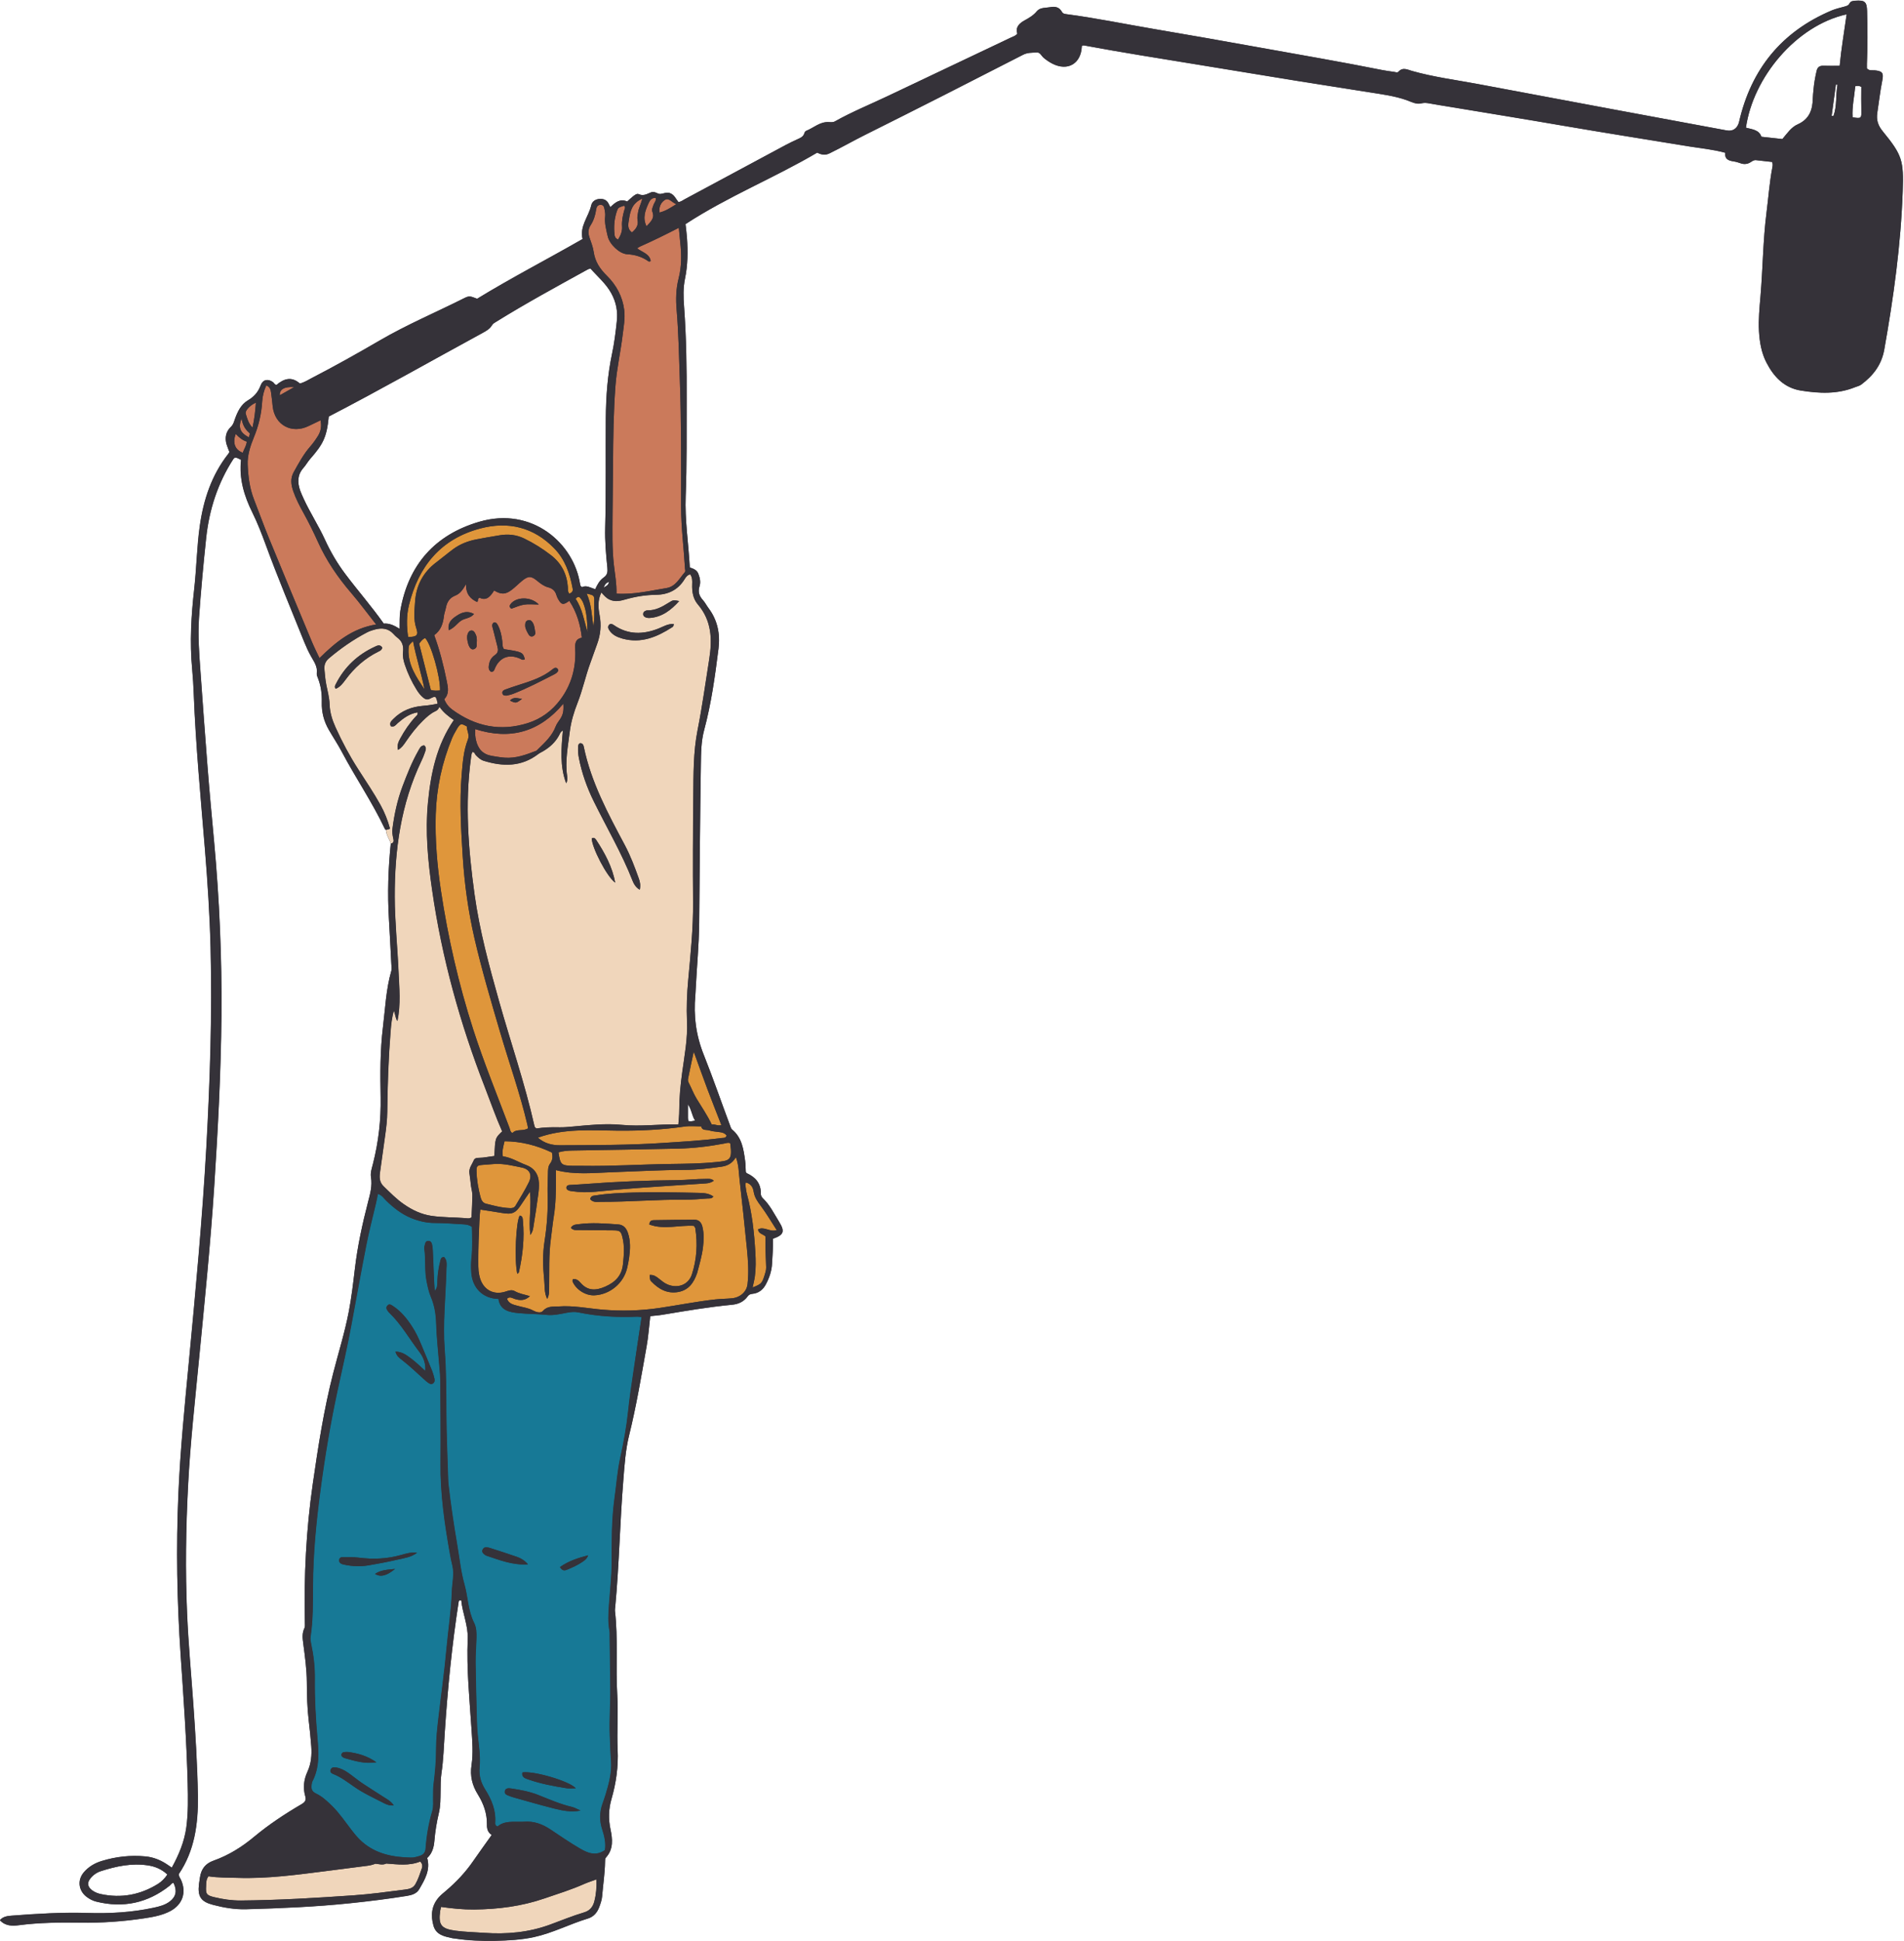 <?xml version="1.0" encoding="UTF-8"?><svg xmlns="http://www.w3.org/2000/svg" xmlns:xlink="http://www.w3.org/1999/xlink" height="345.1" preserveAspectRatio="xMidYMid meet" version="1.0" viewBox="-0.0 -0.1 338.6 345.1" width="338.6" zoomAndPan="magnify"><g id="change1_1"><path d="M319.79,23.44c0.05-0.03,0.1-0.07,0.14-0.1c-0.03,0.05-0.07,0.09-0.1,0.14 C319.83,23.47,319.79,23.44,319.79,23.44z M338.37,33.9c-0.33,9.47-1.62,18.82-3.28,28.14c-0.49,2.73-1.98,4.63-4.08,6.21 c-0.33,0.25-0.73,0.32-1.1,0.47c-3.16,1.28-6.42,1.12-9.67,0.6c-2.95-0.48-4.81-2.46-6.11-4.99c-0.89-1.73-1.21-3.64-1.32-5.58 c-0.11-2.07,0.09-4.12,0.27-6.17c0.42-4.95,0.44-9.94,1.07-14.88c0.34-2.66,0.53-5.35,1.03-7.99c0.06-0.3,0.13-0.62-0.03-1.03 c-0.91-0.1-1.88-0.2-2.84-0.32c-0.39-0.05-0.66,0.15-0.97,0.35c-0.55,0.35-1.15,0.44-1.8,0.2c-0.42-0.16-0.86-0.28-1.29-0.34 c-0.89-0.13-1.58-0.43-1.43-1.52c-2.16-0.6-4.3-0.79-6.41-1.13c-7.51-1.23-15.02-2.41-22.52-3.7c-6.61-1.14-13.24-2.21-19.86-3.31 c-1.24-0.21-2.48-0.39-3.71-0.62c-0.53-0.1-1.01-0.17-1.57-0.03c-0.9,0.22-1.77-0.27-2.57-0.56c-2.17-0.77-4.42-1.05-6.67-1.41 c-4.29-0.69-8.58-1.34-12.86-2.03c-5.83-0.94-11.66-1.91-17.49-2.86c-6.8-1.11-13.61-2.18-20.38-3.44 c-0.08-0.02-0.17,0.01-0.26,0.02c-0.11,0.02-0.14,0.09-0.14,0.2c-0.15,3.04-2.51,4.41-5.23,3.02c-0.56-0.29-1.08-0.64-1.56-1.05 c-0.4-0.34-0.62-0.99-1.23-0.94c-0.82,0.06-1.61-0.01-2.44,0.42c-9.31,4.78-18.64,9.53-28.01,14.2c-2.15,1.07-4.23,2.27-6.39,3.32 c-0.78,0.38-1.46,0.25-2.19-0.13c-7.63,4.5-15.9,7.79-23.42,12.71c0.08,0.77,0.2,1.61,0.26,2.45c0.16,2.42,0.15,4.84-0.35,7.23 c-0.34,1.65-0.3,3.29-0.17,4.95c0.41,5.54,0.48,11.1,0.46,16.66c-0.02,5.69,0.05,11.38-0.17,17.07c-0.17,4.22,0.5,8.4,0.73,12.69 c0.6,0.21,1.25,0.42,1.52,1.12c0.28,0.73,0.45,1.5,0.21,2.23c-0.31,0.97-0.06,1.72,0.59,2.44c0.39,0.43,0.65,0.96,1,1.43 c1.63,2.16,2.11,4.62,1.78,7.25c-0.61,4.84-1.27,9.69-2.54,14.41c-0.56,2.08-0.56,4.13-0.59,6.2c-0.15,9.36-0.21,18.73-0.3,28.09 c-0.04,3.95-0.42,7.87-0.62,11.81c-0.02,0.36-0.03,0.72-0.06,1.07c-0.34,3.66,0.1,7.13,1.5,10.61c1.64,4.11,3.08,8.31,4.63,12.45 c0.11,0.29,0.19,0.65,0.41,0.83c1.75,1.45,2.03,3.5,2.31,5.54c0.09,0.66,0.08,1.34,0.12,1.98c0.07,0.1,0.11,0.21,0.18,0.24 c1.56,0.71,2.52,1.82,2.49,3.62c-0.01,0.33,0.14,0.62,0.37,0.84c1.25,1.2,2,2.75,2.89,4.19c1.05,1.7,0.84,2.32-1.09,2.99 c0.04,1.45-0.1,2.92-0.17,4.39c-0.06,1.33-0.48,2.55-1.09,3.7c-0.5,0.97-1.31,1.61-2.41,1.71c-0.42,0.04-0.63,0.17-0.86,0.48 c-0.68,0.93-1.64,1.36-2.76,1.46c-4.15,0.4-8.25,1.09-12.36,1.78c-0.7,0.12-1.41,0.16-2.18,0.25c-0.22,1.84-0.33,3.62-0.65,5.38 c-0.94,5.29-1.82,10.59-3.11,15.81c-0.64,2.58-0.81,5.21-1.02,7.85c-0.62,7.55-0.74,15.13-1.45,22.67 c-0.02,0.22-0.07,0.45-0.05,0.67c0.58,4.95,0.12,9.94,0.41,14.89c0.19,3.27-0.08,6.54,0.07,9.8c0.14,2.99-0.26,5.9-1.09,8.76 c-0.52,1.81-0.57,3.55-0.18,5.42c0.35,1.67,0.56,3.5-0.79,4.98c-0.2,0.22-0.17,0.49-0.18,0.76c-0.03,2.06-0.35,4.1-0.52,6.15 c-0.05,0.63-0.26,1.22-0.47,1.81c-0.36,1.04-1.02,1.84-2.06,2.15c-3.25,0.98-6.28,2.59-9.63,3.31c-2.25,0.48-4.53,0.6-6.81,0.65 c-2.41,0.05-4.84-0.04-7.24-0.41c-0.13-0.02-0.27-0.02-0.4-0.05c-1.42-0.31-2.91-0.57-3.38-2.23c-0.51-1.81-0.36-3.56,0.96-5.05 c0.38-0.43,0.85-0.79,1.29-1.17c1.78-1.52,3.38-3.2,4.72-5.13c1.09-1.58,2.22-3.13,3.39-4.78c-0.72-0.45-0.87-1.13-0.85-1.86 c0.03-1.95-0.6-3.7-1.61-5.33c-1.01-1.62-1.43-3.3-1.13-5.24c0.32-2.13,0.13-4.29-0.01-6.44c-0.35-5.32-0.89-10.63-0.67-15.97 c0.1-2.39-0.93-4.58-1.15-6.88c-0.32,0-0.42,0.04-0.45,0.2c-1.2,7.71-1.96,15.46-2.48,23.24c-0.17,2.46-0.23,4.92-0.6,7.36 c-0.16,1.06-0.13,2.14-0.15,3.22c-0.02,1.25,0,2.51-0.29,3.74c-0.39,1.66-0.67,3.32-0.81,5.03c-0.09,1.11-0.38,2.21-1.28,3.03 c0.61,2.14-0.43,3.85-1.42,5.55c-0.45,0.78-1.3,1.04-2.17,1.18c-3.36,0.54-6.73,0.96-10.12,1.31c-6.15,0.64-12.33,0.9-18.51,1.07 c-1.99,0.05-3.93-0.28-5.84-0.78c-2.18-0.56-2.79-1.48-2.52-3.71c0.05-0.4,0.12-0.8,0.18-1.2c0.22-1.45,0.96-2.43,2.39-2.94 c2.69-0.95,5.06-2.43,7.25-4.26c2.62-2.18,5.47-4.06,8.41-5.78c0.6-0.35,0.87-0.7,0.68-1.38c-0.44-1.52-0.28-2.97,0.39-4.43 c0.65-1.41,0.78-2.94,0.67-4.48c-0.11-1.52-0.27-3.03-0.45-4.55c-0.27-2.27-0.33-4.56-0.34-6.84c-0.01-2.34-0.34-4.63-0.64-6.93 c-0.12-0.89-0.22-1.79,0.19-2.64c0.16-0.34,0.1-0.7,0.1-1.06c-0.18-8.26,0.23-16.47,1.41-24.66c0.95-6.61,1.97-13.2,3.63-19.67 c0.93-3.64,2.06-7.23,2.77-10.93c0.48-2.51,0.78-5.04,1.08-7.58c0.47-4.06,1.34-8.03,2.36-11.98c0.37-1.42,0.76-2.83,0.51-4.35 c-0.14-0.8,0.16-1.6,0.35-2.38c0.99-3.89,1.44-7.82,1.37-11.84c-0.08-4.17-0.1-8.34,0.41-12.49c0.41-3.33,0.54-6.7,1.48-9.95 c0.11-0.37,0.03-0.8,0.01-1.2c-0.14-2.68-0.27-5.37-0.43-8.05c-0.27-4.48-0.13-8.95,0.33-13.42c-0.28-0.81-0.81-1.52-0.86-2.42 c-0.07-0.05-0.17-0.09-0.2-0.17c-2.24-4.75-5.21-9.08-7.66-13.71c-0.71-1.34-1.56-2.61-2.32-3.93c-0.87-1.51-1.29-3.15-1.24-4.89 c0.04-1.45-0.14-2.86-0.66-4.21c-0.11-0.29-0.27-0.62-0.23-0.9c0.18-1.23-0.51-2.12-1.05-3.09c-0.45-0.82-0.85-1.68-1.2-2.55 c-2.3-5.73-4.7-11.42-6.82-17.22c-0.71-1.93-1.45-3.86-2.36-5.7c-1.49-2.99-2.41-6.07-2.04-9.42c-0.38-0.18-0.68-0.4-1.09-0.41 c-0.08,0.07-0.2,0.14-0.27,0.24c-2.78,4.29-4.31,9.01-4.85,14.08c-0.5,4.72-0.94,9.45-1.27,14.19c-0.21,3.1,0.02,6.18,0.24,9.26 c0.41,5.72,0.82,11.44,1.27,17.16c0.35,4.47,0.77,8.93,1.18,13.39c0.94,10.27,1.39,20.56,1.3,30.87 c-0.09,10.18-0.63,20.33-1.29,30.48c-0.67,10.24-1.71,20.45-2.7,30.66c-0.72,7.45-1.55,14.88-1.94,22.36 c-0.4,7.61-0.51,15.23-0.18,22.84c0.23,5.37,0.73,10.73,1.11,16.09c0.38,5.45,0.73,10.91,0.81,16.38c0.07,4.97-0.61,9.75-3.39,13.84 c0,0.52,0.26,0.74,0.38,1.02c1.02,2.25,0.29,4.41-1.91,5.58c-1.45,0.76-3.04,1.04-4.64,1.28c-3.77,0.57-7.57,0.83-11.38,0.77 c-3.63-0.05-7.26-0.02-10.87,0.45c-1.18,0.15-2.42,0.18-3.4-0.89c0.58-0.65,1.33-0.74,2.07-0.8c4.51-0.35,9.02-0.62,13.56-0.48 c3.94,0.12,7.88-0.1,11.76-0.94c1.01-0.22,2.01-0.47,2.85-1.12c1.1-0.84,1.31-1.93,0.64-3.29c-0.36,0.01-0.49,0.35-0.73,0.53 c-3.88,3.06-8.22,3.98-13,2.8c-0.66-0.16-1.25-0.48-1.79-0.9c-1.38-1.1-1.59-2.92-0.46-4.27c0.86-1.02,1.97-1.68,3.24-2.06 c2.51-0.77,5.09-1.05,7.7-0.81c1.35,0.12,2.61,0.59,3.76,1.34c0.3,0.19,0.59,0.39,0.98,0.66c1.26-2.3,2.23-4.61,2.58-7.17 c0.35-2.59,0.3-5.19,0.24-7.78c-0.19-7.62-0.73-15.21-1.25-22.81c-0.65-9.58-0.82-19.15-0.4-28.74c0.34-7.8,1.11-15.55,1.85-23.31 c1.21-12.76,2.41-25.51,3.12-38.31c0.65-11.82,1.05-23.63,0.75-35.47c-0.15-5.82-0.53-11.64-1-17.44 c-0.75-9.2-1.63-18.39-1.99-27.61c-0.06-1.48-0.14-2.95-0.28-4.43c-0.46-4.8-0.17-9.58,0.37-14.35c0.41-3.7,0.46-7.42,0.98-11.11 c0.66-4.68,2.1-9.05,5.06-12.82c0.08-0.1,0.14-0.23,0.21-0.34c-0.17-0.47-0.37-0.92-0.51-1.39c-0.33-1.17-0.11-2.25,0.78-3.09 c0.4-0.37,0.51-0.79,0.67-1.26c0.48-1.36,1.08-2.7,2.38-3.46c1.09-0.64,1.81-1.48,2.25-2.67c0.39-1.03,1.28-1.19,2.16-0.57 c0.21,0.15,0.3,0.45,0.64,0.52c1.3-1.12,2.69-1.57,4.16-0.26c0.79-0.19,1.43-0.61,2.1-0.96c4.1-2.12,8.12-4.37,12.1-6.69 c4.8-2.8,9.92-4.96,14.88-7.45c1.03-0.52,1.13-0.48,2.45,0.03c6.08-3.72,12.44-7,18.75-10.62c-0.56-2.28,1.08-3.97,1.54-5.99 c0.16-0.7,0.76-1.09,1.51-1.14c0.74-0.04,1.31,0.23,1.62,0.94c0.07,0.16,0.16,0.31,0.27,0.52c0.85-0.8,1.69-1.57,3-1 c0.32-0.29,0.64-0.6,0.98-0.87c0.32-0.25,0.73-0.6,1.08-0.43c0.85,0.39,1.5-0.07,2.21-0.34c0.63-0.24,1.13,0.35,1.64,0.3 c0.56-0.06,1.09-0.36,1.68-0.15c0.79,0.27,1.06,1.04,1.52,1.6c0.46-0.07,0.78-0.33,1.13-0.52c5.99-3.22,11.98-6.44,17.97-9.65 c0.67-0.36,1.36-0.68,2.05-1c0.53-0.24,1.07-0.45,1.25-1.1c0.04-0.16,0.18-0.35,0.33-0.41c1.31-0.52,2.39-1.6,3.93-1.55 c0.39,0.01,0.78,0.09,1.18-0.13c3.04-1.71,6.28-3.02,9.43-4.52c7.31-3.48,14.62-6.94,21.93-10.41c0.36-0.17,0.76-0.27,1.06-0.65 c-0.35-1.14,0.31-1.81,1.23-2.33c0.82-0.46,1.62-0.9,2.24-1.66c0.58-0.71,1.56-0.58,2.38-0.73c0.85-0.16,1.62-0.03,2.08,0.83 c0.17,0.31,0.43,0.37,0.77,0.41c5.24,0.68,10.41,1.76,15.61,2.64c6.35,1.07,12.69,2.2,19.04,3.34c7.18,1.29,14.36,2.52,21.51,3.95 c0.7,0.14,1.41,0.23,2.12,0.33c0.26,0.04,0.6,0.19,0.78-0.01c0.78-0.87,1.6-0.39,2.44-0.15c3.87,1.1,7.86,1.6,11.79,2.34 c7.87,1.48,15.74,2.95,23.61,4.42c6.86,1.28,13.72,2.55,20.58,3.82c1.12,0.21,1.92-0.42,2.18-1.53c2.15-9.38,7.57-16.05,16.48-19.81 c0.7-0.29,1.45-0.46,2.18-0.66c0.39-0.11,0.77-0.17,0.98-0.59c0.2-0.41,0.62-0.45,1.04-0.48c1.65-0.11,2.03,0.16,2.08,1.81 c0.09,3.14,0.1,6.27-0.03,9.41c-0.01,0.27,0,0.53,0,0.79c0.38,0.49,0.91,0.33,1.38,0.37c1.36,0.13,1.63,0.44,1.35,1.82 c-0.38,1.89-0.59,3.81-0.88,5.71c-0.2,1.29,0.12,2.27,0.95,3.29C338.29,27.47,338.56,28.42,338.37,33.9z M29.77,333.18 c-1.04-0.96-2.18-1.43-3.44-1.62c-2.9-0.45-5.68,0.15-8.42,1.03c-0.73,0.24-1.36,0.69-1.84,1.3c-0.62,0.77-0.5,1.47,0.29,2.08 c0.47,0.36,1.02,0.57,1.58,0.69c3.62,0.78,7.01,0.14,10.14-1.8C28.73,334.45,29.27,333.92,29.77,333.18z M67.15,330.91 c-0.13,0.09-0.26,0.2-0.4,0.36h0C66.89,331.11,67.02,331,67.15,330.91z M82.94,56.13c-0.17-0.49-0.19-1.06-0.02-1.75l0,0 c0.03-0.05,0.07-0.09,0.1-0.14c-0.03,0.05-0.07,0.09-0.1,0.14l0,0v0l0,0C82.75,55.07,82.77,55.65,82.94,56.13z M108.31,103.34 c-0.48,0.17-0.73,0.41-0.95,1.02C107.88,104.09,108.21,103.9,108.31,103.34z M108.72,52.03c-0.95-1.74-2.43-2.95-3.71-4.41 c-0.16,0.06-0.34,0.1-0.49,0.18c-5.48,3.02-10.98,6.01-16.31,9.32c-0.27,0.16-0.54,0.31-0.71,0.6c-0.38,0.65-1,0.99-1.63,1.34 c-9.11,4.96-18.13,10.08-27.41,14.89c-0.36,3.73-1.04,4.94-3.29,7.52c-0.44,0.5-0.77,1.11-1.21,1.61c-1.09,1.22-1.09,2.58-0.59,4.02 c0.18,0.5,0.41,0.99,0.63,1.48c1.14,2.48,2.64,4.77,3.78,7.26c0.99,2.16,2.19,4.21,3.62,6.11c2.23,2.97,4.68,5.76,6.84,8.82 c1.02-0.08,1.89,0.34,2.82,0.93c0.03-1.19-0.04-2.22,0.13-3.23c1.41-8.18,6.19-13.52,14.05-15.81c9.44-2.75,16.85,3.9,17.92,11.13 c0.03,0.18,0.08,0.35,0.33,0.5c0.8-0.4,1.55,0.12,2.36,0.37c0.37-0.83,0.79-1.59,1.5-2.08c0.67-0.46,0.73-1.02,0.66-1.74 c-0.25-2.36-0.45-4.72-0.39-7.1c0.17-6.49,0.06-12.99,0.11-19.48c0.03-3.85,0.31-7.69,1.11-11.48c0.4-1.88,0.64-3.79,0.84-5.71 C109.9,55.28,109.61,53.66,108.72,52.03z M122.35,198.69c0,0.17,0.04,0.34,0.07,0.54c0.2,0.01,0.38,0.05,0.55,0.03 c0.17-0.01,0.33-0.07,0.65-0.13c-0.58-0.85-0.58-1.86-1.27-2.88C122.34,197.24,122.34,197.96,122.35,198.69z M326.05,20.54 c0.66-1.8,0.38-3.72,0.72-5.57c-0.09-0.01-0.18-0.02-0.28-0.04c-0.25,1.85-0.51,3.71-0.76,5.56 C325.84,20.52,325.94,20.53,326.05,20.54z M329.46,20.75c1.53,0.27,1.6,0.18,1.56-1.16c-0.04-1.43-0.01-2.85-0.01-4.25 c-0.36-0.17-0.61-0.23-1.08-0.1C329.77,17.07,329.34,18.89,329.46,20.75z M319.93,23.34c-0.05,0.03-0.1,0.07-0.14,0.1l0,0h0 c0,0,0.04,0.04,0.04,0.04l0,0c0,0,0,0,0,0C319.86,23.43,319.9,23.38,319.93,23.34z M323.05,12.55c0.16-0.7,0.52-0.97,1.22-0.95 c0.93,0.03,1.86,0.01,2.89,0.01c0.29-3.06,0.81-6.08,1.24-9.16c-9,1.99-16.66,11.26-17.91,20.16c1.08,0.3,2.33,0.35,2.75,1.61 c1.31,0.14,2.5,0.28,3.73,0.41c0.83-0.97,1.56-2.1,2.7-2.6c2.13-0.94,2.69-2.64,2.72-4.71c0.01-0.49,0.08-0.98,0.12-1.47 C322.6,14.73,322.8,13.64,323.05,12.55z M323.26,22.33l0.08,0.08l0,0c0.03-0.06,0.06-0.12,0.09-0.17c-0.03,0.06-0.06,0.12-0.09,0.17 C323.34,22.41,323.26,22.33,323.26,22.33z" fill="#353239"/></g><g id="change2_1"><path d="M114.1,234.07c-0.49,3.25-0.97,6.39-1.44,9.52c-0.37,2.43-0.73,4.86-0.98,7.31 c-0.29,2.76-0.8,5.48-1.39,8.19c-0.52,2.36-0.68,4.78-1.02,7.17c-0.54,3.87-0.5,7.77-0.51,11.66c-0.01,2.42-0.3,4.82-0.47,7.23 c-0.11,1.56-0.22,3.13,0.08,4.69c0.06,0.3,0.04,0.62,0.04,0.94c0.04,3.05,0.07,6.09,0.11,9.14c0.04,2.91-0.21,5.82-0.08,8.73 c0.06,1.43,0.1,2.86,0.21,4.29c0.17,2.08-0.38,4.08-0.98,6.06c-0.17,0.56-0.37,1.1-0.56,1.65c-0.51,1.49-0.53,2.96-0.04,4.47 c0.4,1.22,0.69,2.49,0.49,3.72c-1.65,1.14-3.11,0.49-4.46-0.3c-1.78-1.04-3.48-2.2-5.19-3.35c-1.46-0.99-3.01-1.56-4.8-1.4 c-0.09,0.01-0.18,0-0.27,0.01c-1.54,0.04-3.14-0.23-4.38,0.84c-0.47-0.19-0.43-0.5-0.42-0.75c0.14-2.16-0.66-4.06-1.77-5.82 c-0.78-1.24-1.15-2.49-1.01-3.94c0.19-1.98-0.14-3.93-0.34-5.89c-0.1-0.94-0.13-1.87-0.15-2.81c-0.09-3.31-0.18-6.62-0.22-9.94 c-0.02-1.43,0.1-2.86,0.15-4.29c0.03-0.95,0.02-1.94-0.41-2.77c-1.1-2.16-1.08-4.58-1.72-6.85c-0.64-2.28-0.88-4.66-1.28-6.99 c-0.62-3.61-1.17-7.24-1.57-10.88c-0.02-0.18-0.03-0.36-0.04-0.54c-0.12-4.07-0.31-8.15-0.33-12.22c-0.02-3.67-0.01-7.35-0.29-11.01 c-0.36-4.81,0.19-9.57,0.3-14.35c0.02-0.74,0.19-1.53-0.38-2.18c-0.51-0.07-0.6,0.31-0.69,0.65c-0.3,1.17-0.48,2.36-0.52,3.58 c-0.02,0.6,0.04,1.23-0.49,1.79c-0.04-0.58-0.08-1.17-0.11-1.75c-0.08-1.83-0.14-3.67-0.23-5.5c-0.02-0.36-0.06-0.71-0.14-1.06 c-0.07-0.32-0.24-0.59-0.62-0.6c-0.39-0.01-0.55,0.25-0.61,0.58c-0.05,0.26-0.17,0.54-0.13,0.79c0.29,1.91,0.02,3.85,0.4,5.75 c0.19,0.97,0.39,1.93,0.77,2.84c0.64,1.5,0.89,3.05,0.94,4.69c0.09,2.72,0.41,5.44,0.62,8.16c0.05,0.67,0.11,1.34,0.12,2.01 c0.03,4.88,0.09,9.77,0.04,14.65c-0.06,5.54,0.74,10.97,1.71,16.39c0.11,0.62,0.24,1.23,0.39,1.84c0.38,1.56-0.04,3.1-0.09,4.65 c-0.1,3.4-0.65,6.76-0.95,10.15c-0.37,4.14-0.97,8.26-1.44,12.39c-0.21,1.82-0.41,3.65-0.41,5.48c0.01,2.15-0.2,4.29-0.47,6.42 c-0.08,0.66-0.03,1.34-0.06,2.01c-0.03,0.85,0.1,1.75-0.14,2.54c-0.66,2.2-1.03,4.44-1.2,6.71c-0.05,0.76-0.48,1.13-1.12,1.32 c-0.47,0.14-0.96,0.29-1.44,0.28c-3.19-0.07-6.23-0.62-8.74-2.82c-0.75-0.66-1.36-1.42-1.96-2.2c-1.09-1.42-2.1-2.9-3.38-4.17 c-0.87-0.85-1.75-1.69-2.86-2.21c-0.77-0.36-0.91-0.91-0.77-1.64c0.03-0.18,0.05-0.37,0.13-0.52c1.29-2.48,1.12-5.15,0.89-7.77 c-0.31-3.48-0.5-6.97-0.46-10.46c0.02-2.12-0.22-4.2-0.66-6.26c-0.09-0.4-0.16-0.8-0.1-1.2c0.46-3.02,0.41-6.07,0.43-9.11 c0.03-5.74,0.59-11.43,1.35-17.11c0.79-5.95,1.78-11.85,3.05-17.71c0.82-3.8,1.71-7.59,2.41-11.42c0.88-4.79,1.74-9.59,2.69-14.37 c0.48-2.46,1.13-4.88,1.69-7.32c0.13-0.55,0.23-1.11,0.36-1.73c0.74,0.23,1.06,0.8,1.49,1.22c1.3,1.25,2.69,2.36,4.38,3.06 c1.38,0.57,2.79,0.9,4.3,0.9c1.7,0,3.4,0.15,5.09,0.24c0.49,0.03,0.97,0.1,1.47,0.45c0.04,1.79,0.12,3.62-0.07,5.44 c-0.1,0.94-0.12,1.87-0.03,2.81c0.22,2.59,2,4.5,4.82,4.56c0.28,2.03,1.9,2.36,3.53,2.52c1.68,0.16,3.37,0.14,5.06,0.32 c1.2,0.13,2.41-0.16,3.59-0.39c0.67-0.13,1.36-0.2,2-0.06c3.48,0.72,7,0.93,10.54,0.76C113.56,234,113.74,234.04,114.1,234.07z M70.33,240.22c0.18,0.73,0.69,1.12,1.16,1.48c1.39,1.06,2.63,2.29,3.93,3.44c0.23,0.21,0.46,0.43,0.72,0.6 c0.25,0.17,0.53,0.36,0.86,0.13c0.3-0.21,0.33-0.53,0.26-0.84c-0.11-0.48-0.24-0.96-0.42-1.41c-0.65-1.61-1.33-3.21-2-4.82 c-0.43-1.03-0.91-2.04-1.52-2.98c-0.92-1.44-1.98-2.76-3.43-3.71c-0.31-0.2-0.61-0.45-0.95-0.13c-0.37,0.36-0.2,0.73,0.07,1.07 c0.08,0.11,0.17,0.21,0.27,0.3c2.1,2.04,3.53,4.6,5.29,6.9c0.7,0.92,1.17,1.99,1.07,3.4c-0.87-0.77-1.59-1.49-2.39-2.1 C72.41,240.93,71.57,240.23,70.33,240.22z M103.24,321.81c-0.62-0.27-1.03-0.52-1.48-0.63c-2.09-0.49-4.06-1.35-6.04-2.14 c-1.55-0.61-3.16-0.91-4.79-1.15c-0.43-0.06-0.99-0.12-1.14,0.42c-0.15,0.56,0.35,0.74,0.78,0.9c0.25,0.09,0.5,0.19,0.76,0.26 c2.4,0.67,4.79,1.37,7.21,1.98C100,321.81,101.48,322.13,103.24,321.81z M70.02,320.89c-0.52-0.76-1.16-1.08-1.75-1.46 c-1.27-0.83-2.57-1.62-3.83-2.47c-0.85-0.57-1.64-1.24-2.48-1.83c-0.66-0.46-1.38-0.85-2.19-0.98c-0.41-0.07-0.85-0.04-0.99,0.45 c-0.13,0.46,0.28,0.63,0.6,0.76c1.3,0.53,2.4,1.38,3.54,2.17c1.69,1.19,3.57,2.04,5.4,2.98C68.78,320.75,69.28,320.95,70.02,320.89z M74.17,275.97c-1.02-0.14-1.95,0.15-2.88,0.41c-2.48,0.7-5,0.79-7.55,0.46c-0.92-0.12-1.87-0.08-2.81-0.1 c-0.28,0-0.53,0.13-0.6,0.43c-0.08,0.35,0.07,0.61,0.38,0.77c0.16,0.08,0.34,0.11,0.51,0.15c1.45,0.31,2.92,0.36,4.38,0.11 c1.66-0.29,3.33-0.59,4.98-0.98C71.82,276.94,73.11,276.79,74.17,275.97z M102.4,317.85c-1.16-1.29-7.51-3.13-9.49-2.82 c-0.19,0.79,0.39,1.02,0.93,1.21c2.24,0.79,4.57,1.23,6.91,1.6C101.26,317.91,101.79,317.85,102.4,317.85z M93.89,278.02 c-0.65-0.74-1.28-1.07-1.93-1.31c-1.59-0.56-3.21-1.07-4.82-1.59c-0.21-0.07-0.43-0.12-0.65-0.13c-0.35-0.01-0.59,0.18-0.7,0.51 c-0.1,0.3,0.07,0.52,0.27,0.7c0.13,0.11,0.28,0.23,0.45,0.29C88.82,277.24,91.1,278.2,93.89,278.02z M66.93,313.23 c-1.62-1.14-3.27-1.6-5-1.83c-0.26-0.03-0.54-0.01-0.8,0.03c-0.23,0.04-0.39,0.2-0.41,0.45c-0.02,0.2,0.1,0.34,0.25,0.44 c0.14,0.1,0.32,0.17,0.49,0.21C63.17,313.01,64.88,313.55,66.93,313.23z M99.58,278.53c0.45,0.73,0.87,0.62,1.31,0.44 c0.9-0.38,1.8-0.78,2.62-1.33c0.41-0.27,0.85-0.56,1.09-1.21C102.74,276.92,101.09,277.45,99.58,278.53z M70.25,278.85 c-1.34,0.15-2.48,0.15-3.56,0.89C67.7,280.34,68.76,280.07,70.25,278.85z" fill="#177996"/></g><g id="change3_1"><path d="M68.66,147.46c0.21-0.06,0.42-0.12,0.71-0.21c-0.4-1.48-0.95-2.88-1.68-4.2c-1.21-2.2-2.62-4.27-3.98-6.38 c-1.53-2.38-2.86-4.86-4.02-7.43c-0.6-1.32-1.02-2.67-1.07-4.13c-0.04-1.17-0.35-2.3-0.58-3.44c-0.18-0.93-0.26-1.86-0.34-2.8 c-0.06-0.77,0.2-1.4,0.78-1.9c2.09-1.77,4.33-3.33,6.76-4.61c0.47-0.25,0.99-0.41,1.51-0.55c1.19-0.31,2.3-0.19,3.2,0.77 c0.21,0.23,0.43,0.47,0.68,0.65c0.9,0.64,1.19,1.5,1.06,2.57c-0.09,0.76,0.07,1.53,0.31,2.25c0.53,1.58,1.23,3.07,2.11,4.49 c0.33,0.53,0.71,1.04,1.21,1.43c0.33,0.26,0.67,0.39,1.11,0.17c1.08-0.54,1.09-0.52,1.39,0.69c0.01,0.04,0,0.09,0,0.19 c-0.84,0.18-1.69,0.31-2.58,0.38c-2.01,0.16-3.83,0.86-5.29,2.34c-0.34,0.34-0.73,0.68-0.44,1.28c0.63,0.22,0.91-0.27,1.25-0.57 c1.02-0.88,2.08-1.66,3.51-1.9c0.12,0.42-0.18,0.59-0.37,0.8c-1.07,1.16-1.95,2.45-2.7,3.84c-0.32,0.59-0.62,1.19-0.41,2.04 c0.64-0.36,1.01-0.9,1.37-1.43c0.91-1.34,1.89-2.61,3.05-3.75c0.67-0.66,1.36-1.3,2.23-1.7c0.29-0.13,0.53-0.33,0.72-0.79 c0.73,1.04,1.63,1.73,2.57,2.36c-3.07,4.45-4.11,9.48-4.61,14.69c-0.5,5.21-0.01,10.38,0.74,15.53c1.74,12.06,4.96,23.73,9.38,35.07 c1.02,2.62,1.94,5.29,3.08,7.85c-1.25,1.18-1.25,1.18-1.38,4.37c-0.67,0.09-1.36,0.19-2.06,0.29c-0.57,0.08-1.38-0.1-1.6,0.45 c-0.31,0.75-0.93,1.43-0.78,2.35c0.12,0.75,0.18,1.51,0.28,2.27c0.07,0.53,0.24,1.06,0.24,1.59c-0.01,1.33-0.1,2.67-0.15,3.96 c-0.39,0.27-0.76,0.17-1.09,0.14c-2.01-0.16-4.03-0.11-6.03-0.4c-1.82-0.27-3.41-1.03-4.9-2.06c-1.34-0.92-2.46-2.08-3.62-3.2 c-0.74-0.71-0.77-1.57-0.64-2.48c0.3-2.13,0.59-4.26,0.89-6.39c0.21-1.46,0.38-2.93,0.4-4.41c0.05-4.75,0.21-9.49,0.59-14.23 c0.1-1.24,0.22-2.48,0.58-3.7c0.29,0.59,0.24,1.26,0.64,1.83c0.62-2.99,0.32-5.96,0.19-8.92c-0.19-4.38-0.66-8.75-0.67-13.15 c-0.03-8.37,1.09-16.52,4.74-24.17c0.23-0.48,0.44-0.98,0.61-1.49c0.13-0.4,0.37-0.85-0.1-1.28c-0.64,0.01-0.83,0.57-1.08,1 c-1.13,1.99-1.96,4.12-2.77,6.25c-0.92,2.44-1.47,4.97-1.8,7.56c-0.08,0.6,0.02,1.15,0.14,1.72c0.08,0.39,0.16,0.83-0.43,0.93 C69.24,149.07,68.7,148.35,68.66,147.46z M67.98,115.04c-0.39-0.63-0.91-0.35-1.32-0.16c-3.06,1.41-5.39,3.59-6.92,6.61 c-0.12,0.25-0.34,0.54-0.03,0.86c0.79-0.31,1.26-0.97,1.74-1.61c1.56-2.12,3.47-3.82,5.84-4.99 C67.57,115.62,67.87,115.51,67.98,115.04z M120.64,199.81c-3.45-0.05-6.74,0.41-10.06,0.08c-2.95-0.29-5.9,0.05-8.85,0.31 c-0.76,0.07-1.51,0.14-2.28,0.12c-1.39-0.03-2.77,0-4.04,0.21c-0.28-0.14-0.34-0.3-0.38-0.48c-1.69-7.52-4.21-14.8-6.3-22.21 c-1.76-6.25-3.46-12.52-4.35-18.96c-1.1-8-1.73-16.03-0.65-24.1c0.05-0.4,0.06-0.81,0.26-1.18c0.41-0.04,0.44,0.37,0.63,0.56 c0.41,0.42,0.84,0.82,1.41,1c3.41,1.05,6.7,1.1,9.69-1.21c0.25-0.19,0.54-0.32,0.81-0.47c1.22-0.71,2.24-1.62,2.91-2.9 c0.14-0.27,0.22-0.59,0.66-0.8c-0.29,3.19-0.56,6.33,0.58,9.37c0.24-0.42,0.24-0.87,0.17-1.3c-0.39-2.66,0.15-5.27,0.47-7.88 c0.22-1.78,0.73-3.46,1.39-5.14c0.9-2.28,1.4-4.71,2.25-7.02c0.42-1.13,0.81-2.28,1.22-3.41c0.62-1.68,0.77-3.38,0.44-5.15 c-0.25-1.32-0.36-2.65,0.32-4.03c0.44,0.51,0.84,0.97,1.41,1.25c0.98,0.48,1.96,0.26,2.89-0.01c1.78-0.51,3.57-0.8,5.42-0.82 c2.15-0.02,3.91-0.86,5.07-2.76c0.23-0.37,0.48-0.75,1.01-0.88c0.4,0.55,0.38,1.17,0.35,1.79c-0.05,1.3,0.17,2.58,1,3.55 c2.49,2.91,2.59,6.24,2.03,9.77c-0.67,4.2-1.24,8.41-2.07,12.59c-0.77,3.88-0.72,7.84-0.76,11.78c-0.07,6.27-0.1,12.54-0.04,18.81 c0.04,4.63-0.44,9.21-0.86,13.8c-0.23,2.46-0.32,4.92-0.22,7.38c0.14,3.07-0.44,6.07-0.85,9.08c-0.31,2.27-0.53,4.53-0.53,6.82 C120.8,198.15,120.7,198.91,120.64,199.81z M113.76,158.1c0.18-0.78,0.06-1.39-0.15-1.98c-0.72-2.02-1.47-4.02-2.48-5.93 c-2.99-5.6-6.01-11.2-7.31-17.5c-0.06-0.29-0.16-0.62-0.63-0.65c-0.32,0.1-0.38,0.39-0.39,0.72c-0.02,0.63,0.02,1.25,0.14,1.87 c0.52,2.69,1.43,5.26,2.64,7.72c2.33,4.73,5.01,9.28,6.94,14.21C112.74,157.12,113.07,157.65,113.76,158.1z M119.81,110.84 c-1.04-0.06-1.85,0.47-2.71,0.81c-2.74,1.08-5.4,1.13-7.92-0.6c-0.27-0.18-0.57-0.36-0.84-0.08c-0.31,0.31-0.19,0.66,0.02,0.98 c0.55,0.84,1.4,1.22,2.32,1.48c3.32,0.92,6.15-0.27,8.86-2.02C119.68,111.32,119.81,111.19,119.81,110.84z M109.41,156.83 c-0.52-2.79-1.84-5.25-3.39-7.6c-0.16-0.24-0.41-0.5-0.78-0.27C105.23,150.52,107.91,155.76,109.41,156.83z M120.78,106.77 c-1.02-0.21-1.04-0.23-1.91,0.32c-1.14,0.72-2.3,1.35-3.7,1.33c-0.09,0-0.18,0.01-0.26,0.04c-0.26,0.09-0.49,0.23-0.52,0.54 c-0.04,0.38,0.19,0.58,0.5,0.69c0.21,0.07,0.44,0.1,0.65,0.08C117.76,109.61,119.35,108.35,120.78,106.77z M66.75,331.26 c-0.46,0.18-0.93,0.3-1.42,0.36c-2.4,0.3-4.79,0.62-7.18,0.92c-5.28,0.67-10.56,1.41-15.91,1.23c-1.74-0.06-3.47-0.01-5.17-0.28 c-0.43,0.57-0.39,1.17-0.42,1.74c-0.09,1.39,0.07,1.64,1.42,1.97c1.57,0.38,3.15,0.61,4.78,0.6c6.67-0.06,13.33-0.46,19.99-0.92 c3.08-0.21,6.14-0.64,9.2-1.03c0.72-0.09,1.42-0.24,1.83-0.95c0.52-0.9,0.82-1.89,1.16-2.85c0.14-0.4,0.05-0.87-0.3-1.18 c-2.01,0.81-4.02,0.5-6.02,0.36C68.06,331.55,67.4,331.32,66.75,331.26z M103.91,334.85c-2.29,1.02-4.68,1.76-7.05,2.57 c-4.07,1.4-8.25,1.94-12.53,1.98c-1.97,0.02-3.91-0.18-5.89-0.46c-0.06,0.27-0.13,0.48-0.16,0.7c-0.36,2.52,0.19,3.19,2.72,3.53 c1.69,0.23,3.39,0.26,5.08,0.38c4.01,0.29,7.96-0.07,11.76-1.47c2.01-0.74,4-1.56,6.05-2.17c1.02-0.3,1.56-0.99,1.81-1.97 c0.31-1.22,0.41-2.46,0.37-3.9C105.24,334.36,104.56,334.56,103.91,334.85z" fill="#F0D6BB"/></g><g id="change4_1"><path d="M94.24,211.8c0.32,2.55-0.27,4.98,0.08,7.67c0.53-0.72,0.52-1.37,0.62-1.94c0.3-1.76,0.55-3.54,0.79-5.31 c0.09-0.66,0.14-1.34,0.11-2.01c-0.06-1.53-0.83-2.64-2.26-3.17c-1.38-0.51-2.64-1.35-4.15-1.55c-0.17-0.92,0.07-1.73,0.3-2.68 c2.93,0.02,5.7,0.71,8.43,2.01c0.14,0.63,0.19,1.29-0.35,2c-0.36,0.47-0.35,1.19-0.36,1.82c-0.02,1.16-0.09,2.33-0.06,3.49 c0.09,2.83-0.1,5.64-0.54,8.43c-0.36,2.28-0.31,4.56-0.07,6.83c0.12,1.14-0.02,2.33,0.54,3.46c0.38-0.69,0.33-1.41,0.34-2.12 c0.05-2.87-0.08-5.74,0.31-8.59c0.18-1.33,0.31-2.67,0.52-3.99c0.36-2.22,0.38-4.46,0.38-6.7c0-0.48,0-0.96,0-1.51 c3.36,0.88,6.63,0.49,9.87,0.38c4.39-0.15,8.77-0.41,13.16-0.42c2.16-0.01,4.29-0.27,6.42-0.57c1.07-0.15,1.95-0.62,2.55-1.69 c0.53,1.4,0.51,2.73,0.66,4.03c0.47,4.09,0.9,8.18,1.31,12.28c0.21,2.09,0.34,4.19,0.1,6.3c-0.15,1.29-1.26,2.33-2.75,2.48 c-0.98,0.1-1.96,0.09-2.95,0.2c-3.38,0.37-6.72,1.05-10.08,1.54c-3.34,0.48-6.67,0.56-10.04,0.28c-2.58-0.22-5.15-0.77-7.76-0.57 c-0.98,0.07-1.98-0.13-2.8,0.8c-0.42,0.48-1.26,0.19-1.78-0.09c-0.85-0.46-1.78-0.55-2.68-0.81c-0.74-0.21-1.58-0.33-1.94-1.26 c0.5-0.48,0.93-0.12,1.37,0.02c0.93,0.3,1.82,0.35,2.71-0.49c-0.99-0.3-1.9-0.43-2.71-0.9c-0.53-0.31-1.13-0.07-1.69,0.11 c-2,0.62-3.76-0.27-4.43-2.27c-0.16-0.46-0.24-0.96-0.3-1.44c-0.16-1.35,0.09-9.4,0.31-10.89c1.26,0.2,2.53,0.37,3.79,0.59 c1.91,0.33,2.48,0.08,3.55-1.58C93.23,213.24,93.74,212.52,94.24,211.8z M115.54,226.59c0.06,0.87,0.04,0.89,0.3,1.16 c1.31,1.36,2.83,2.21,4.79,1.86c1.86-0.34,2.76-1.68,3.33-3.33c0.01-0.04,0.03-0.08,0.04-0.13c0.39-1.47,0.82-2.93,1.01-4.45 c0.15-1.24,0.21-2.5-0.11-3.74c-0.19-0.73-0.62-1.2-1.41-1.2c-2.42,0.01-4.83,0.04-7.25,0.08c-0.36,0.01-0.72,0.12-0.77,0.77 c2.61,0.98,5.33,0.07,7.93,0.24c0.12,0.2,0.23,0.31,0.25,0.43c0.43,2.78,0.26,5.55-0.61,8.21c-0.6,1.84-2.48,2.53-4.29,1.8 c-0.59-0.24-1.07-0.65-1.56-1.04C116.74,226.9,116.29,226.53,115.54,226.59z M126.93,209.83c-0.43-0.42-0.94-0.32-1.4-0.32 c-1.7-0.01-3.39,0.2-5.09,0.22c-5.41,0.05-10.81,0.26-16.2,0.68c-0.98,0.08-1.96,0.12-2.94,0.18c-0.28,0.02-0.54,0.12-0.57,0.44 c-0.03,0.32,0.22,0.47,0.48,0.57c0.16,0.06,0.35,0.07,0.53,0.1c1.38,0.2,2.75,0.23,4.14,0.09c2.53-0.25,5.07-0.49,7.61-0.67 c4.01-0.29,8.03-0.54,12.04-0.81C126,210.27,126.47,210.17,126.93,209.83z M101.53,218.2c0.43,0.49,0.94,0.4,1.42,0.4 c2.06,0.02,4.12,0.03,6.18,0.05c1.12,0.02,1.3,0.15,1.57,1.24c0.4,1.59,0.26,3.19,0.09,4.8c-0.21,2.02-1.38,3.19-3.16,3.97 c-1.63,0.71-3.1,0.8-4.38-0.68c-0.34-0.39-0.74-0.77-1.39-0.63c-0.01,0.17-0.06,0.31-0.02,0.42c0.63,1.44,2.31,2.5,3.87,2.43 c2.77-0.12,5.21-2.16,5.83-4.88c0.14-0.61,0.27-1.23,0.35-1.84c0.2-1.47,0.27-2.94-0.22-4.38c-0.28-0.82-0.78-1.43-1.7-1.5 c-2.36-0.17-4.73-0.37-7.1-0.04C102.39,217.62,101.88,217.6,101.53,218.2z M104.95,213.1c0.54,0.66,1.25,0.48,1.89,0.48 c5.01,0.02,10.01-0.43,15.03-0.38c1.29,0.01,2.59-0.12,3.88-0.21c0.37-0.03,0.8,0.08,1.12-0.35c-0.79-0.58-1.68-0.63-2.57-0.65 c-3.89-0.08-7.79-0.18-11.68-0.06c-2.24,0.07-4.47,0.15-6.68,0.51C105.56,212.5,105.11,212.46,104.95,213.1z M91.99,226.39 c0.16-0.15,0.26-0.19,0.28-0.26c0.69-3.03,1.02-6.08,0.72-9.18c-0.03-0.35-0.01-0.85-0.56-0.93C91.75,217.02,91.44,224,91.99,226.39 z M93.78,199.84c-1.3-5.54-3.22-10.9-4.82-16.35c-1.64-5.58-3.29-11.16-4.6-16.84c-1.08-4.72-1.75-9.5-2.06-14.34 c-0.31-4.87-0.6-9.75-0.2-14.63c0.18-2.14,0.32-4.29,1.12-6.32c0.32-0.83-0.21-1.55-0.19-2.3c-0.38-0.2-0.68-0.41-1.06-0.39 c-0.36,0.22-0.57,0.58-0.76,0.92c-0.29,0.5-0.59,1.01-0.81,1.54c-1.79,4.35-2.77,8.86-2.91,13.58c-0.13,4.54,0.25,9.04,0.92,13.52 c1.26,8.38,3.15,16.63,5.74,24.69c1.91,5.93,4.27,11.69,6.46,17.52c0.12,0.32,0.12,0.72,0.52,0.91c0.71-0.81,1.82-0.25,2.76-0.83 C93.87,200.27,93.83,200.05,93.78,199.84z M128.77,203.22c-2.69,0.51-5.4,0.83-8.13,0.9c-6.27,0.14-12.54,0.23-18.81,0.34 c-0.85,0.01-1.69,0.08-2.51,0.32c0.33,2.21,0.48,2.35,2.58,2.4c0.54,0.01,1.08-0.01,1.61,0c5.24,0.09,10.48-0.26,15.71-0.33 c2.69-0.04,5.38-0.06,8.05-0.33c2.5-0.25,3.01-0.28,2.61-3.26c-0.01-0.04-0.05-0.08-0.07-0.12 C129.46,203.01,129.12,203.15,128.77,203.22z M99.61,203.52c6.14-0.03,12.27-0.01,18.4-0.42c3.44-0.23,6.88-0.41,10.3-0.87 c0.32-0.04,0.74,0.07,0.91-0.43c-0.33-0.48-0.85-0.58-1.39-0.64c-0.58-0.07-1.17-0.12-1.72-0.29c-0.5-0.15-1.24,0.09-1.42-0.71 c-0.98,0-1.99-0.11-2.95,0.03c-3.95,0.57-7.92,0.77-11.91,0.73c-4.73-0.04-9.51-0.43-14.17,1.25 C96.8,203.18,98.15,203.53,99.61,203.52z M101.83,104.49c-0.49-2.64-1.35-5.13-3.26-7.09c-3.68-3.8-8.23-4.85-13.19-3.53 c-6.99,1.85-10.97,6.72-12.65,13.6c-0.46,1.88-0.43,3.79-0.15,5.69c1.56-0.02,1.87-0.33,1.45-1.57c-0.52-1.55-0.32-3.11-0.22-4.66 c0.19-2.93,1.44-5.31,3.82-7.08c1-0.75,1.96-1.57,2.96-2.31c1.24-0.92,2.67-1.46,4.18-1.75c1.36-0.26,2.73-0.5,4.1-0.72 c1.49-0.25,2.94-0.1,4.32,0.56c1.7,0.82,3.29,1.82,4.78,2.97c1.84,1.42,2.83,3.3,3.01,5.62c0.03,0.38-0.06,0.81,0.25,1.23 C101.8,105.27,101.92,104.95,101.83,104.49z M85.72,207.02c-0.86,0.08-0.99,0.2-0.98,1.07c0.02,1.57,0.31,3.11,0.7,4.63 c0.14,0.53,0.39,1.04,0.97,1.19c1.43,0.36,2.85,0.75,4.33,0.79c0.37,0.01,0.73-0.07,0.93-0.42c0.81-1.39,1.68-2.75,2.38-4.19 c0.64-1.34,0.13-2.32-1.28-2.61c-1.53-0.32-3.05-0.69-4.64-0.65C87.33,206.9,86.52,206.95,85.72,207.02z M135.34,214.36 c-0.6-0.8-1.15-1.56-1.31-2.58c-0.12-0.77-0.48-1.42-1.38-1.64c-0.04,0.16-0.12,0.28-0.1,0.39c0.08,0.57,0.14,1.16,0.29,1.71 c0.92,3.38,1.28,6.85,1.49,10.33c0.08,1.43,0.11,2.86-0.09,4.29c-0.09,0.63-0.25,1.25-0.4,1.95c1.51-0.6,1.66-0.73,2.08-2.02 c0.16-0.51,0.35-1.05,0.33-1.57c-0.09-1.87-0.14-3.74-0.12-5.5c-0.52-0.45-1.24-0.47-1.32-1.24c1.1-0.6,2.07,0.53,3.33,0.13 C137.15,217.1,136.32,215.68,135.34,214.36z M122.46,191.21c-0.07,0.38-0.22,0.75,0,1.17c0.5,0.95,0.87,1.96,1.43,2.88 c0.9,1.49,1.9,2.92,2.69,4.59c0.55-0.14,1.06,0.3,1.7,0.07c-0.85-2.18-1.69-4.3-2.5-6.44c-0.8-2.13-1.56-4.28-2.41-6.6 C123.05,188.41,122.74,189.81,122.46,191.21z M75.61,113.34c-0.47,0.18-0.74,0.59-1.07,0.99c0.7,2.76,1.39,5.51,2.08,8.24 c0.57,0.18,1.05,0.14,1.63,0.09C78.34,120.28,76.67,114.39,75.61,113.34z M73.45,113.88c-0.77,0.75-0.77,0.75-0.8,1.45 c-0.12,2.8,1.39,4.96,2.84,7.13C74.93,119.6,74.02,116.84,73.45,113.88z M104.49,112.29c-0.07-1.78-0.1-3.56-0.78-5.22 c-0.13-0.32-0.33-0.64-0.56-0.9c-0.21-0.23-0.48-0.18-0.78,0.2C103.56,108.11,103.86,110.25,104.49,112.29z M105.68,106.92 c0.02-1.17-0.01-1.18-1.36-1.48c0.88,1.86,0.9,3.87,1.19,5.83C105.79,109.83,105.66,108.37,105.68,106.92z" fill="#DF963B"/></g><g id="change5_1"><path d="M109.63,105.45c0.04-1.76-0.26-3.39-0.45-5.03c-0.35-3-0.26-5.99-0.25-8.99c0.01-2.96,0.07-5.91,0.09-8.87 c0.02-4.7,0.08-9.4,0.43-14.09c0.23-3.04,0.92-6.01,1.28-9.03c0.17-1.46,0.46-2.92,0.28-4.41c-0.29-2.41-1.41-4.46-3.09-6.11 c-1.23-1.22-2.09-2.5-2.34-4.23c-0.12-0.88-0.46-1.73-0.75-2.57c-0.26-0.76-0.27-1.46,0.2-2.17c0.54-0.83,0.84-1.78,0.98-2.76 c0.07-0.48,0.24-0.88,0.82-0.87c0.55,0.01,0.62,0.46,0.69,0.84c0.08,0.39,0.14,0.81,0.1,1.2c-0.13,1.23,0.19,2.4,0.46,3.57 c0.32,1.4,2.08,3.09,3.45,3.17c1.39,0.08,2.63,0.44,3.76,1.24c0.1,0.07,0.23,0.13,0.43-0.05c-0.22-1.29-1.52-1.54-2.42-2.24 c0.22-0.13,0.35-0.24,0.51-0.31c2.29-1.01,4.53-2.12,6.91-3.34c0.09,0.94,0.16,1.76,0.25,2.58c0.25,2.15,0.26,4.32-0.28,6.4 c-0.48,1.87-0.52,3.72-0.36,5.59c0.35,4.15,0.42,8.31,0.57,12.47c0.27,7.56,0.23,15.13,0.23,22.7c0,3.63,0.48,7.22,0.69,10.84 c0.01,0.22,0.12,0.48-0.03,0.65c-0.96,1.09-1.63,2.57-3.27,2.83C115.62,104.92,112.75,105.65,109.63,105.45z M99.34,106.56 c-0.16-0.26-0.3-0.55-0.39-0.85c-0.22-0.77-0.7-1.19-1.47-1.39c-0.74-0.19-1.35-0.66-1.95-1.15c-1.09-0.9-1.59-0.9-2.71,0.02 c-0.62,0.51-1.18,1.09-1.82,1.58c-1.11,0.85-1.88,0.87-3.13,0.11c-0.61,1-1.34,1.92-2.56,1.3c-0.53,0.16-0.15,0.55-0.47,0.75 c-1.18-0.55-2-1.39-1.96-3.17c-0.59,1.01-1.07,1.7-1.91,2.03c-0.96,0.37-1.47,1.11-1.66,2.11c-0.1,0.53-0.31,1.04-0.37,1.56 c-0.15,1.34-0.56,2.53-1.72,3.37c0.99,2.7,1.67,5.42,2.23,8.18c0.24,1.16,0.46,2.28-0.45,3.2c0.33,0.82,0.8,1.4,1.43,1.86 c4.09,2.99,8.56,3.93,13.44,2.39c2.37-0.75,4.31-2.19,5.79-4.18c1.97-2.65,2.79-5.67,2.64-8.94c-0.05-0.96-0.05-1.79,1.17-2.07 c-0.27-2.36-0.89-4.51-2.23-6.54C100.2,107.49,99.89,107.45,99.34,106.56z M92.48,117c-2.03-0.91-3.75-0.18-4.55,1.92 c-0.08,0.21-0.18,0.41-0.58,0.44c-0.6-0.37-0.46-1-0.33-1.59c0.13-0.58,0.49-1.07,0.98-1.4c0.61-0.4,0.62-0.91,0.46-1.51 c-0.27-1.03-0.53-2.07-0.79-3.11c-0.1-0.38-0.3-0.77,0.08-1.14c0.44-0.16,0.63,0.16,0.8,0.47c0.46,0.88,0.65,1.84,0.77,2.82 c0.06,0.48-0.02,0.99,0.3,1.41c3.25,0.49,3.36,0.54,3.71,1.79C92.93,117.33,92.72,117.11,92.48,117z M89.37,123.26 c-0.13-0.37,0.1-0.61,0.41-0.73c0.79-0.29,1.6-0.57,2.4-0.82c2.17-0.69,4.34-1.37,6.14-2.85c0.25-0.21,0.58-0.35,0.83-0.05 c0.27,0.33,0,0.57-0.24,0.78c-0.14,0.11-0.3,0.19-0.46,0.27c-2.34,1.2-4.68,2.41-7.13,3.38c-0.41,0.16-0.86,0.25-1.2,0.34 C89.75,123.59,89.47,123.55,89.37,123.26z M81.26,109.35c0.88-0.58,1.87-0.92,3.03-0.28c-0.68,0.81-1.65,0.72-2.34,1.21 c-0.68,0.48-1.14,1.23-2.16,1.67C79.56,110.5,80.44,109.89,81.26,109.35z M93.16,107.41c-0.77,0.13-1.51,0.48-2.22,0.72 c-0.34-0.23-0.36-0.5-0.2-0.74c0.93-1.38,3.62-1.51,5.07,0C94.75,107.38,93.94,107.28,93.16,107.41z M84.25,115.33 c-0.43,0.15-0.85-0.31-1.04-1.16c-0.12-0.52-0.23-1.05-0.03-1.58c0.12-0.31,0.3-0.57,0.65-0.59c0.29-0.02,0.49,0.19,0.63,0.43 c0.29,0.47,0.39,0.99,0.32,1.85C84.76,114.48,84.93,115.1,84.25,115.33z M93.91,110.18c0.42-0.12,0.67,0.15,0.86,0.47 c0.3,0.52,0.32,1.11,0.42,1.67c0.06,0.32-0.13,0.61-0.47,0.72c-0.29,0.09-0.54-0.06-0.68-0.29c-0.32-0.53-0.61-1.09-0.63-1.53 C93.38,110.62,93.5,110.3,93.91,110.18z M90.69,124.46c0.65-0.75,1.44-0.36,2.15-0.31C91.79,124.95,91.73,124.96,90.69,124.46z M62.48,105.35c-2.38-2.77-4.42-5.74-5.92-9.07c-0.79-1.75-1.64-3.48-2.57-5.16c-0.69-1.25-1.36-2.52-1.83-3.88 c-0.39-1.13-0.55-2.27,0.07-3.38c0.89-1.6,1.76-3.22,2.98-4.61c0.5-0.57,0.94-1.2,1.34-1.84c0.5-0.81,0.69-1.7,0.46-2.78 c-0.75,0.36-1.43,0.68-2.11,1.01c-3.03,1.48-6.04-0.17-6.4-3.49c-0.08-0.8-0.17-1.6-0.28-2.4c-0.07-0.52-0.17-1.05-0.86-1.33 c-0.44,0.96-0.67,1.91-0.73,2.87c-0.13,2.21-0.63,4.32-1.48,6.37c-0.63,1.53-1.16,3.18-1.1,4.81c0.08,2.13,0.35,4.28,1.15,6.3 c0.9,2.29,1.72,4.61,2.66,6.88c2.51,6.13,5.06,12.24,7.61,18.35c0.39,0.94,0.85,1.85,1.35,2.91c2.87-2.81,5.79-5.28,10.08-5.98 C65.31,108.92,63.96,107.08,62.48,105.35z M84.65,131.52c0.36,1.55,1.21,2.52,2.86,2.79c0.75,0.12,1.51,0.26,2.26,0.31 c1.97,0.15,3.78-0.53,5.58-1.22c0.12-0.05,0.21-0.17,0.3-0.26c1.25-1.22,2.54-2.39,3.18-4.1c0.19-0.49,0.55-0.92,0.84-1.37 c0.47-0.75,0.61-1.42,0.51-2.65c-4.22,5.01-9.4,6.5-15.66,4.52C84.46,130.39,84.52,130.95,84.65,131.52z M111.86,38.9 c-0.11,0.76-0.39,1.67,0.54,2.32c0.71-0.6,1.17-1.25,0.99-2.19c-0.1-0.5,0.02-0.97,0.1-1.45c0.12-0.74,0.5-1.4,0.75-2.37 C112.4,36,112.07,37.45,111.86,38.9z M110.62,40.2c-0.07-0.99,0.12-1.94,0.39-2.89c0.08-0.27,0.29-0.57-0.03-0.84 c-1,0.33-1.06,0.34-1.28,0.98c-0.47,1.37-0.57,2.78-0.41,4.21c0.03,0.3,0.13,0.61,0.62,0.83C110.37,41.75,110.68,41.03,110.62,40.2z M116.02,37.54c-0.16-0.41,0.09-0.86,0.23-1.28c0.12-0.36,0.48-0.64,0.37-1.17c-0.77-0.07-1.08,0.49-1.32,1.03 c-0.54,1.24-1.06,2.5-0.32,4.02C115.71,39.31,116.48,38.71,116.02,37.54z M45.51,71.49c-0.65,0.28-1.09,0.64-1.46,1.07 c-0.23,0.27-0.45,0.61-0.33,0.97c0.25,0.78,0.44,1.61,1.19,2.4C45.26,74.37,45.39,72.99,45.51,71.49z M43.17,80.4 c0.22-0.64,0.64-1.2,0.72-1.97c-0.8-0.27-1.41-0.77-1.96-1.38C41.31,78.61,41.78,79.89,43.17,80.4z M118.2,35.47 c-0.68,0.45-1.04,1.24-0.93,2.22c1.12-0.26,1.95-0.84,3.01-1.49C119.43,35.88,118.95,34.97,118.2,35.47z M44.25,77.66 c0.21-0.64,0.24-0.67,0.01-0.87c-0.75-0.65-1.15-1.49-1.3-2.52C42.33,75.94,42.67,76.81,44.25,77.66z M49.75,70.18 c0.77-0.44,1.52-0.86,2.56-1.45C50.53,68.6,49.69,69.14,49.75,70.18z" fill="#CB7A5B"/></g><g id="change1_2"><path d="M68.66,147.46c-0.07-0.05-0.17-0.09-0.2-0.17c-2.24-4.75-5.21-9.08-7.66-13.71 c-0.71-1.34-1.56-2.61-2.32-3.93c-0.87-1.51-1.29-3.15-1.24-4.89c0.04-1.45-0.14-2.86-0.66-4.21c-0.11-0.29-0.27-0.62-0.23-0.9 c0.18-1.23-0.51-2.12-1.05-3.09c-0.45-0.82-0.85-1.68-1.2-2.55c-2.3-5.73-4.7-11.42-6.82-17.22c-0.71-1.93-1.45-3.86-2.36-5.7 c-1.49-2.99-2.41-6.07-2.04-9.42c-0.38-0.18-0.68-0.4-1.09-0.41c-0.08,0.07-0.2,0.14-0.27,0.24c-2.78,4.29-4.31,9.01-4.85,14.08 c-0.5,4.72-0.94,9.45-1.27,14.19c-0.21,3.1,0.02,6.18,0.24,9.26c0.41,5.72,0.82,11.44,1.27,17.16c0.35,4.47,0.77,8.93,1.18,13.39 c0.94,10.27,1.39,20.56,1.3,30.87c-0.09,10.18-0.63,20.33-1.29,30.48c-0.67,10.24-1.71,20.45-2.7,30.66 c-0.72,7.45-1.55,14.88-1.94,22.36c-0.4,7.61-0.51,15.23-0.18,22.84c0.23,5.37,0.73,10.73,1.11,16.09 c0.38,5.45,0.73,10.91,0.81,16.38c0.07,4.97-0.61,9.75-3.39,13.84c0,0.52,0.26,0.74,0.38,1.02c1.02,2.25,0.29,4.41-1.91,5.58 c-1.45,0.76-3.04,1.04-4.64,1.28c-3.77,0.57-7.57,0.83-11.38,0.77c-3.63-0.05-7.26-0.02-10.87,0.45c-1.18,0.15-2.42,0.18-3.4-0.89 c0.58-0.65,1.33-0.74,2.07-0.8c4.51-0.35,9.02-0.62,13.56-0.48c3.94,0.12,7.88-0.1,11.76-0.94c1.01-0.22,2.01-0.47,2.85-1.12 c1.1-0.84,1.31-1.93,0.64-3.29c-0.36,0.01-0.49,0.35-0.73,0.53c-3.88,3.06-8.22,3.98-13,2.8c-0.66-0.16-1.25-0.48-1.79-0.9 c-1.38-1.1-1.59-2.92-0.46-4.27c0.86-1.02,1.97-1.68,3.24-2.06c2.51-0.77,5.09-1.05,7.7-0.81c1.35,0.12,2.61,0.59,3.76,1.34 c0.3,0.19,0.59,0.39,0.98,0.66c1.26-2.3,2.23-4.61,2.58-7.17c0.35-2.59,0.3-5.19,0.24-7.78c-0.19-7.62-0.73-15.21-1.25-22.81 c-0.65-9.58-0.82-19.15-0.4-28.74c0.34-7.8,1.11-15.55,1.85-23.31c1.21-12.75,2.41-25.51,3.12-38.31 c0.65-11.82,1.05-23.63,0.75-35.47c-0.15-5.82-0.53-11.64-1-17.44c-0.75-9.2-1.63-18.39-1.99-27.61c-0.06-1.48-0.14-2.95-0.28-4.43 c-0.46-4.8-0.17-9.58,0.37-14.35c0.41-3.7,0.46-7.42,0.98-11.11c0.66-4.68,2.1-9.05,5.06-12.82c0.08-0.1,0.14-0.23,0.21-0.34 c-0.17-0.47-0.37-0.92-0.51-1.39c-0.33-1.17-0.11-2.25,0.78-3.09c0.4-0.37,0.51-0.79,0.67-1.26c0.48-1.36,1.08-2.7,2.37-3.46 c1.09-0.64,1.81-1.48,2.25-2.67c0.39-1.03,1.28-1.19,2.16-0.57c0.21,0.15,0.3,0.45,0.64,0.52c1.3-1.12,2.69-1.57,4.16-0.26 c0.79-0.19,1.43-0.61,2.1-0.96c4.1-2.12,8.12-4.37,12.1-6.69c4.8-2.8,9.92-4.96,14.88-7.45c1.03-0.52,1.13-0.48,2.45,0.03 c6.08-3.72,12.44-7,18.75-10.62c-0.56-2.28,1.08-3.97,1.54-5.99c0.16-0.7,0.76-1.1,1.51-1.14c0.74-0.04,1.31,0.23,1.62,0.94 c0.07,0.16,0.16,0.31,0.27,0.52c0.85-0.8,1.69-1.57,3-1c0.32-0.29,0.64-0.6,0.98-0.87c0.32-0.25,0.73-0.6,1.08-0.43 c0.85,0.39,1.5-0.07,2.21-0.34c0.63-0.24,1.13,0.35,1.64,0.3c0.56-0.06,1.09-0.36,1.68-0.15c0.79,0.27,1.06,1.04,1.52,1.6 c0.46-0.07,0.78-0.33,1.13-0.52c5.99-3.22,11.98-6.44,17.97-9.65c0.67-0.36,1.36-0.68,2.05-1c0.53-0.24,1.07-0.45,1.25-1.1 c0.04-0.16,0.18-0.35,0.33-0.41c1.31-0.52,2.39-1.6,3.93-1.55c0.39,0.01,0.78,0.09,1.18-0.13c3.04-1.71,6.28-3.02,9.43-4.52 c7.31-3.48,14.62-6.94,21.93-10.41c0.36-0.17,0.76-0.27,1.06-0.65c-0.35-1.14,0.31-1.81,1.23-2.33c0.82-0.46,1.62-0.9,2.24-1.66 c0.58-0.71,1.56-0.58,2.38-0.73c0.85-0.16,1.62-0.03,2.08,0.83c0.17,0.31,0.43,0.37,0.77,0.41c5.24,0.68,10.41,1.76,15.61,2.64 c6.35,1.07,12.69,2.2,19.04,3.34c7.18,1.29,14.36,2.52,21.51,3.95c0.7,0.14,1.41,0.23,2.12,0.33c0.26,0.04,0.6,0.19,0.78-0.01 c0.78-0.87,1.6-0.39,2.44-0.15c3.87,1.1,7.86,1.6,11.79,2.34c7.87,1.48,15.74,2.95,23.61,4.42c6.86,1.28,13.72,2.55,20.58,3.82 c1.12,0.21,1.92-0.42,2.18-1.53c2.15-9.38,7.57-16.05,16.48-19.81c0.7-0.29,1.45-0.46,2.18-0.66c0.39-0.11,0.77-0.17,0.98-0.59 c0.2-0.41,0.62-0.45,1.04-0.48c1.65-0.11,2.03,0.16,2.08,1.81c0.09,3.14,0.1,6.27-0.03,9.41c-0.01,0.27,0,0.53,0,0.79 c0.38,0.49,0.91,0.33,1.38,0.37c1.36,0.13,1.63,0.44,1.35,1.82c-0.38,1.89-0.59,3.81-0.88,5.71c-0.2,1.29,0.12,2.27,0.95,3.29 c3.47,4.26,3.75,5.2,3.56,10.69c-0.33,9.47-1.62,18.82-3.28,28.14c-0.49,2.73-1.98,4.63-4.08,6.21c-0.33,0.25-0.73,0.32-1.1,0.47 c-3.16,1.28-6.42,1.12-9.67,0.6c-2.95-0.48-4.81-2.46-6.11-4.99c-0.89-1.73-1.21-3.64-1.32-5.58c-0.11-2.07,0.09-4.12,0.27-6.17 c0.42-4.95,0.44-9.94,1.07-14.88c0.34-2.66,0.53-5.35,1.03-7.99c0.06-0.3,0.13-0.62-0.03-1.03c-0.91-0.1-1.88-0.2-2.84-0.32 c-0.39-0.05-0.66,0.15-0.97,0.35c-0.55,0.35-1.15,0.44-1.8,0.2c-0.42-0.15-0.86-0.28-1.29-0.34c-0.89-0.13-1.58-0.43-1.43-1.52 c-2.16-0.6-4.3-0.79-6.41-1.13c-7.51-1.23-15.02-2.41-22.52-3.7c-6.61-1.14-13.24-2.21-19.86-3.31c-1.24-0.21-2.48-0.39-3.71-0.62 c-0.53-0.1-1.01-0.17-1.57-0.03c-0.9,0.22-1.77-0.27-2.57-0.56c-2.17-0.77-4.42-1.05-6.67-1.41c-4.29-0.69-8.58-1.34-12.86-2.03 c-5.83-0.94-11.66-1.91-17.49-2.86c-6.8-1.11-13.61-2.18-20.38-3.44c-0.08-0.02-0.17,0.01-0.26,0.02c-0.11,0.02-0.14,0.09-0.14,0.2 c-0.15,3.04-2.51,4.41-5.23,3.02c-0.56-0.29-1.08-0.64-1.56-1.05c-0.4-0.34-0.62-0.99-1.23-0.94c-0.82,0.06-1.61-0.01-2.44,0.42 c-9.31,4.78-18.64,9.53-28.01,14.2c-2.15,1.07-4.23,2.27-6.39,3.32c-0.78,0.38-1.46,0.25-2.19-0.13c-7.63,4.5-15.9,7.79-23.42,12.71 c0.08,0.77,0.2,1.61,0.26,2.45c0.16,2.42,0.15,4.84-0.35,7.23c-0.34,1.65-0.3,3.29-0.17,4.95c0.41,5.54,0.48,11.1,0.46,16.66 c-0.02,5.69,0.05,11.38-0.17,17.07c-0.17,4.22,0.5,8.4,0.73,12.69c0.6,0.21,1.25,0.43,1.52,1.12c0.28,0.73,0.45,1.5,0.21,2.23 c-0.31,0.97-0.06,1.72,0.59,2.44c0.39,0.43,0.65,0.96,1,1.43c1.63,2.16,2.11,4.62,1.78,7.25c-0.61,4.84-1.27,9.69-2.54,14.41 c-0.56,2.08-0.56,4.13-0.59,6.2c-0.15,9.36-0.21,18.73-0.3,28.09c-0.04,3.95-0.42,7.87-0.62,11.81c-0.02,0.36-0.03,0.72-0.06,1.07 c-0.34,3.66,0.11,7.13,1.5,10.61c1.64,4.11,3.08,8.31,4.63,12.45c0.11,0.29,0.19,0.65,0.41,0.83c1.75,1.45,2.03,3.5,2.31,5.54 c0.09,0.66,0.08,1.34,0.12,1.98c0.07,0.1,0.11,0.21,0.18,0.24c1.56,0.71,2.52,1.82,2.49,3.62c-0.01,0.33,0.14,0.62,0.37,0.84 c1.25,1.2,2,2.75,2.89,4.19c1.05,1.7,0.84,2.32-1.09,2.99c0.04,1.45-0.1,2.92-0.17,4.39c-0.06,1.33-0.48,2.55-1.09,3.7 c-0.5,0.97-1.31,1.61-2.41,1.71c-0.42,0.04-0.63,0.17-0.86,0.48c-0.68,0.93-1.64,1.36-2.76,1.46c-4.15,0.4-8.25,1.09-12.36,1.78 c-0.7,0.12-1.41,0.16-2.18,0.25c-0.22,1.84-0.33,3.62-0.65,5.38c-0.94,5.29-1.82,10.59-3.11,15.81c-0.64,2.58-0.81,5.21-1.02,7.85 c-0.62,7.55-0.74,15.13-1.45,22.67c-0.02,0.22-0.07,0.45-0.05,0.67c0.58,4.95,0.12,9.94,0.41,14.89c0.19,3.27-0.08,6.54,0.07,9.8 c0.14,2.99-0.26,5.9-1.09,8.76c-0.52,1.81-0.57,3.55-0.18,5.42c0.35,1.67,0.56,3.5-0.79,4.98c-0.2,0.22-0.17,0.49-0.18,0.76 c-0.03,2.06-0.35,4.1-0.52,6.15c-0.05,0.63-0.26,1.22-0.47,1.81c-0.36,1.04-1.02,1.84-2.06,2.15c-3.25,0.98-6.28,2.59-9.63,3.31 c-2.25,0.48-4.53,0.6-6.81,0.65c-2.41,0.05-4.84-0.04-7.24-0.41c-0.13-0.02-0.27-0.02-0.4-0.05c-1.42-0.31-2.91-0.57-3.38-2.23 c-0.51-1.81-0.36-3.56,0.96-5.05c0.38-0.43,0.85-0.79,1.29-1.17c1.78-1.52,3.38-3.2,4.72-5.13c1.09-1.58,2.22-3.13,3.39-4.78 c-0.72-0.45-0.87-1.13-0.85-1.86c0.03-1.95-0.6-3.7-1.61-5.33c-1.01-1.62-1.43-3.3-1.13-5.24c0.32-2.13,0.13-4.29-0.01-6.44 c-0.35-5.32-0.89-10.63-0.67-15.97c0.1-2.39-0.93-4.58-1.15-6.88c-0.32,0-0.42,0.04-0.45,0.2c-1.2,7.71-1.96,15.46-2.48,23.24 c-0.17,2.46-0.23,4.92-0.6,7.36c-0.16,1.06-0.13,2.14-0.15,3.22c-0.02,1.25,0,2.51-0.29,3.74c-0.39,1.66-0.67,3.32-0.81,5.03 c-0.09,1.11-0.38,2.21-1.28,3.03c0.61,2.14-0.43,3.85-1.42,5.55c-0.45,0.78-1.3,1.04-2.17,1.18c-3.36,0.54-6.73,0.96-10.12,1.31 c-6.15,0.64-12.33,0.9-18.51,1.07c-1.99,0.05-3.93-0.28-5.84-0.78c-2.18-0.56-2.79-1.48-2.52-3.71c0.05-0.4,0.12-0.8,0.18-1.2 c0.22-1.45,0.96-2.44,2.39-2.94c2.69-0.95,5.06-2.43,7.25-4.26c2.62-2.18,5.47-4.06,8.41-5.78c0.6-0.35,0.87-0.7,0.68-1.38 c-0.44-1.52-0.28-2.97,0.39-4.43c0.65-1.41,0.78-2.94,0.67-4.48c-0.11-1.52-0.27-3.03-0.45-4.55c-0.27-2.27-0.33-4.56-0.34-6.84 c-0.01-2.34-0.34-4.63-0.64-6.93c-0.12-0.89-0.22-1.79,0.19-2.64c0.16-0.34,0.1-0.7,0.1-1.06c-0.18-8.26,0.23-16.47,1.41-24.66 c0.95-6.61,1.97-13.2,3.63-19.67c0.93-3.64,2.06-7.23,2.77-10.93c0.48-2.51,0.78-5.04,1.08-7.58c0.47-4.06,1.34-8.03,2.36-11.98 c0.37-1.42,0.76-2.83,0.51-4.35c-0.14-0.8,0.16-1.6,0.35-2.38c0.99-3.89,1.44-7.82,1.37-11.84c-0.08-4.17-0.1-8.34,0.41-12.49 c0.41-3.33,0.54-6.7,1.48-9.95c0.11-0.37,0.03-0.8,0.01-1.2c-0.14-2.68-0.27-5.37-0.43-8.05c-0.27-4.48-0.13-8.95,0.33-13.42 c0.6-0.1,0.52-0.55,0.43-0.93c-0.13-0.57-0.22-1.13-0.14-1.72c0.33-2.59,0.88-5.12,1.8-7.56c0.81-2.14,1.64-4.26,2.77-6.25 c0.25-0.43,0.44-0.99,1.08-1c0.47,0.43,0.23,0.87,0.1,1.28c-0.17,0.51-0.37,1.01-0.61,1.49c-3.65,7.65-4.76,15.8-4.74,24.17 c0.01,4.39,0.48,8.76,0.67,13.15c0.13,2.96,0.43,5.94-0.19,8.92c-0.4-0.57-0.35-1.25-0.64-1.83c-0.36,1.22-0.48,2.46-0.58,3.7 c-0.38,4.74-0.54,9.48-0.59,14.23c-0.01,1.48-0.19,2.95-0.4,4.41c-0.3,2.13-0.59,4.26-0.89,6.39c-0.13,0.92-0.1,1.77,0.64,2.48 c1.16,1.12,2.28,2.28,3.62,3.2c1.49,1.03,3.08,1.79,4.9,2.06c2,0.29,4.02,0.24,6.03,0.4c0.34,0.03,0.71,0.13,1.09-0.14 c0.05-1.3,0.14-2.63,0.15-3.96c0-0.53-0.17-1.06-0.24-1.59c-0.1-0.75-0.16-1.52-0.28-2.27c-0.15-0.93,0.48-1.6,0.78-2.35 c0.22-0.55,1.04-0.37,1.6-0.45c0.69-0.1,1.39-0.19,2.06-0.29c0.13-3.19,0.13-3.19,1.38-4.37c-1.14-2.56-2.06-5.22-3.08-7.85 c-4.42-11.35-7.65-23.01-9.38-35.07c-0.74-5.15-1.24-10.32-0.74-15.53c0.5-5.21,1.55-10.24,4.61-14.69 c-0.95-0.63-1.85-1.32-2.57-2.36c-0.18,0.46-0.43,0.66-0.72,0.79c-0.87,0.4-1.56,1.04-2.23,1.7c-1.16,1.13-2.14,2.41-3.05,3.75 c-0.36,0.53-0.73,1.07-1.37,1.43c-0.2-0.85,0.09-1.45,0.41-2.04c0.75-1.38,1.63-2.68,2.7-3.84c0.19-0.2,0.48-0.37,0.37-0.8 c-1.43,0.24-2.49,1.02-3.51,1.9c-0.35,0.3-0.62,0.8-1.25,0.57c-0.3-0.59,0.1-0.93,0.44-1.28c1.45-1.48,3.28-2.18,5.29-2.34 c0.89-0.07,1.73-0.2,2.58-0.38c0-0.1,0.01-0.15,0-0.19c-0.3-1.21-0.31-1.23-1.39-0.69c-0.44,0.22-0.78,0.09-1.11-0.17 c-0.5-0.4-0.88-0.9-1.21-1.43c-0.88-1.41-1.59-2.91-2.11-4.49c-0.24-0.72-0.4-1.48-0.31-2.25c0.12-1.07-0.16-1.93-1.06-2.57 c-0.25-0.18-0.46-0.42-0.68-0.65c-0.9-0.96-2.01-1.08-3.2-0.77c-0.52,0.13-1.04,0.3-1.51,0.55c-2.43,1.27-4.67,2.83-6.76,4.61 c-0.59,0.5-0.85,1.13-0.78,1.9c0.08,0.94,0.16,1.87,0.34,2.8c0.23,1.14,0.54,2.27,0.58,3.44c0.04,1.46,0.47,2.81,1.07,4.13 c1.17,2.57,2.49,5.05,4.02,7.43c1.35,2.11,2.76,4.19,3.98,6.38c0.73,1.33,1.28,2.72,1.68,4.2C69.08,147.34,68.87,147.4,68.66,147.46 z M68.7,331.23c-0.77-0.69-1.32-0.67-1.95,0.04c-0.46,0.18-0.93,0.3-1.42,0.36c-2.4,0.3-4.79,0.62-7.18,0.92 c-5.28,0.67-10.56,1.41-15.91,1.23c-1.74-0.06-3.47-0.01-5.17-0.28c-0.43,0.57-0.39,1.17-0.42,1.74c-0.09,1.39,0.07,1.64,1.42,1.97 c1.57,0.38,3.15,0.61,4.78,0.6c6.67-0.06,13.33-0.46,19.99-0.92c3.08-0.21,6.14-0.64,9.2-1.03c0.72-0.09,1.42-0.24,1.83-0.95 c0.52-0.9,0.82-1.89,1.16-2.85c0.14-0.4,0.05-0.87-0.3-1.18C72.72,331.68,70.71,331.37,68.7,331.23z M82.89,54.36 c-0.53-0.07-0.94,0.24-1.38,0.44c-1.25,0.59-2.49,1.22-3.76,1.79c-2.16,0.96-4.32,1.96-6.41,3.08c-3.74,2.01-7.43,4.12-11.14,6.19 c-3.05,1.7-6.06,3.45-9.17,5.04c-1.1,0.57-1.34,1.28-1.22,2.35c0.12,1.02,0.33,1.33,1.33,1.57c0.69,0.16,1.39,0.28,2.12,0.42 c0.59-0.57,1.31-0.93,2.03-1.28c4.42-2.17,8.75-4.51,13.12-6.77c5.13-2.65,10.11-5.58,15.29-8.12c0.88-0.43,1.92-0.81,2.49-1.53 c0.84-1.08,1.91-1.76,3.03-2.37c3.96-2.18,7.95-4.29,11.93-6.42c0.95-0.51,1.89-1.03,2.83-1.54c0.36-0.19,0.8-0.38,0.65-0.88 c-0.28-0.93-0.34-1.93-0.82-2.81c-0.56,0.02-0.94,0.35-1.36,0.59c-1.09,0.62-2.17,1.25-3.26,1.86c-2.34,1.32-4.66,2.66-6.97,4.03 c-2.67,1.58-5.25,3.34-8.21,4.38c-0.09,0.46-0.1,0.91,0.01,1.35c0.2,0.75,1.2,0.78,1.43,1.52c-0.34,0.48-0.76,0.39-1.2,0.22 c-1.26-0.49-1.72-1.54-1.34-3.06c0.03-0.05,0.07-0.09,0.1-0.14C82.98,54.28,82.94,54.32,82.89,54.36z M184.02,7.6 c0.74-0.02,1.52,0.04,1.85,0.81c0.52,1.19,1.62,1.65,2.62,2.18c1.3,0.69,2.8-0.44,2.66-1.91c-0.03-0.31-0.13-0.62-0.11-0.92 c0.07-0.73,0.46-1.04,1.18-0.93c3.57,0.54,7.14,1.08,10.7,1.66c4.53,0.75,9.05,1.56,13.57,2.31c5.1,0.85,10.21,1.63,15.3,2.5 c5.61,0.96,11.21,2.03,16.78,2.83c0.32-0.22,0.28-0.54,0.41-0.77c0.13-0.24,0.24-0.51,0.57-0.47c0.37,0.05,0.51,0.32,0.56,0.66 c0.02,0.13,0.01,0.27,0.03,0.4c0.14,0.97,0.2,1.04,1.18,1.05c0.61,0.01,1.25-0.18,1.84-0.09c2.6,0.4,5.18,0.87,7.78,1.31 c2.9,0.49,5.8,0.98,8.7,1.47c2.94,0.5,5.88,1.01,8.83,1.51c2.81,0.48,5.62,0.95,8.43,1.44c3.34,0.58,6.67,1.16,10.01,1.75 c3.29,0.58,6.58,1.18,9.88,1.72c0.61,0.1,1.16,0.11,1.25,0.9c0.03,0.23,0.23,0.41,0.47,0.42c0.65,0.04,1.25,0.55,2.01,0.2 c-0.1-0.47-0.21-0.96-0.08-1.43c0.11-0.4,0.34-0.83,0.8-0.77c0.53,0.07,0.51,0.52,0.37,0.94c-0.06,0.17-0.1,0.35,0.2,0.62 c1.06,0.16,2.23,0.62,3.55,0.42c0.2-0.5,0.39-0.97,0.57-1.42c-0.57-0.5-1.18-0.41-1.75-0.42c-1.13-0.02-2.17-0.15-2.32-1.51 c-0.39-0.1-0.7-0.18-1-0.27c-0.91-0.25-1.68-0.16-2.15,0.8c-0.15,0.31-0.37,0.63-0.78,0.62c-0.31-0.11-0.41-0.35-0.47-0.62 c-0.09-0.41-0.38-0.56-0.77-0.63c-0.92-0.16-1.84-0.36-2.76-0.52c-3.82-0.68-7.64-1.33-11.46-2.02c-3.16-0.57-6.31-1.17-9.47-1.74 c-3.9-0.7-7.81-1.4-11.71-2.08c-2.81-0.49-5.64-0.91-8.43-1.47c-2.93-0.59-5.93-0.86-8.76-1.85c-1.39-0.48-2.83-0.68-4.14-1.04 c-0.57,0.17-0.6,0.77-1.13,0.95c-1-0.61-2.16-0.85-3.36-1c-0.84-0.1-1.67-0.25-2.51-0.39c-2.28-0.4-4.57-0.8-6.85-1.2 c-3.38-0.59-6.76-1.17-10.14-1.77c-3.16-0.56-6.31-1.15-9.47-1.72c-3.82-0.68-7.64-1.35-11.45-2.03c-3.77-0.67-7.56-1.29-11.31-2.06 c-1.94-0.39-3.98-0.47-5.74-1.66c-0.74-0.5-1.9-0.47-2.56,0.04c-1.11,0.86-2.36,1.62-3.26,2.99c1.19,0.28,1.87,0.96,1.85,2.17 c-0.96,0.13-1.19-0.72-1.56-1.3c-3.5,1.64-6.91,3.22-10.3,4.84c-5.57,2.67-11.12,5.36-16.69,8.04c-1.81,0.87-3.63,1.74-5.45,2.61 c-0.45,0.22-0.91,0.3-1.41,0.38c-1.85,0.27-3.52,0.95-4.72,2.48c-0.17,0.22-0.35,0.41-0.65,0.41c-0.52,0-0.93,0.31-1.36,0.54 c-3.39,1.82-6.78,3.64-10.16,5.47c-2.67,1.45-5.32,2.94-8.01,4.36c-1.9,1-3.76,2.09-5.81,2.77c-0.79,0.26-1.26,0.82-1.66,1.47 c-0.85,1.38-0.85,1.38-2.41,1.11c-0.34,0.88-0.98,1.41-2.04,1.28c-0.29-0.04-0.47,0.22-0.6,0.46c-0.19,0.35-0.39,0.7-0.71,1.26 c3.39-1.25,6.42-2.68,9.37-4.26c4.77-2.55,9.5-5.19,14.31-7.67c2.39-1.23,4.78-2.45,7.15-3.71c0.95-0.5,1.82-1.17,2.79-1.59 c0.62-0.27,0.6-1.15,1.32-1.19c0.08,0.02,0.14,0.02,0.16,0.05c1.36,1.42,2.59,1.37,3.67-0.21c0.31-0.45,0.6-0.69,1.17-0.69 c0.59,0,1.16-0.29,1.52-0.74c0.36-0.45,0.83-0.67,1.31-0.9c2.45-1.19,4.92-2.37,7.37-3.57c7-3.41,13.88-7.08,20.94-10.35 C182.41,8.55,183.3,8.22,184.02,7.6z M323.26,22.33c-0.34,0.02-0.56,0.22-0.73,0.5c-0.36,0.55-0.73,1.1-1.09,1.65 c-0.26,0.4-0.5,0.83-1.06,0.83c-0.52-0.76-0.52-0.76-0.55-1.83c0.03-0.05,0.07-0.09,0.1-0.14c-0.05,0.03-0.1,0.07-0.14,0.1 c-0.25,0.09-0.53,0.14-0.75,0.28c-1.53,0.95-2.11,2.55-2.43,4.15c-0.38,1.87-0.41,3.8-0.6,5.71c-0.1,1.02-0.17,2.05-0.32,3.06 c-0.37,2.56-0.75,5.12-0.74,7.71c0.01,2.06-0.41,4.09-0.3,6.15c0.01,0.13-0.01,0.27-0.04,0.4c-0.43,2.11-0.22,4.27-0.38,6.41 c-0.13,1.7,0.2,3.47,0.77,5.13c0.75,2.19,2.07,4.05,4.18,5.03c1.89,0.88,3.97,1.41,6.12,1.15c1.5-0.18,3-0.47,4.44-0.94 c0.55-0.18,1.08-0.42,1.48-0.89c1.08-1.28,1.97-2.65,2.27-4.34c0.19-1.05,0.39-2.1,0.58-3.16c0.45-2.41,0.8-4.83,1.14-7.26 c0.38-2.73,0.72-5.47,1.05-8.21c0.17-1.38,0.12-2.77,0.28-4.14c0.36-3.15,0.6-6.32,0.44-9.49c-0.1-1.87-0.87-3.52-2.3-4.89 c-0.87,0.63-1.35,0.06-1.82-0.53c-0.44-0.56-0.66-1.3-1.38-1.74c-0.14,0.69-0.13,1.35-0.14,2c-0.01,0.39-0.18,0.73-0.6,0.77 c-0.43,0.04-0.6-0.28-0.73-0.65c-0.16-0.47-0.25-0.94-0.27-1.44c-0.02-0.45-0.13-1-0.68-1.01c-1.15-0.01-2.29-0.28-3.41-0.32 c-0.38,0.6-0.71,1.13-1.05,1.66c-0.18,0.27-0.4,0.51-0.77,0.41c-0.42-0.11-0.52-0.45-0.52-0.84c0-0.4,0.02-0.81,0.02-1.21 c0.03-0.06,0.06-0.12,0.09-0.17C323.37,22.27,323.32,22.3,323.26,22.33z M114.1,234.07c-0.36-0.03-0.54-0.07-0.71-0.07 c-3.54,0.17-7.06-0.04-10.54-0.76c-0.65-0.13-1.33-0.06-2,0.06c-1.19,0.22-2.39,0.51-3.59,0.39c-1.69-0.18-3.38-0.15-5.06-0.32 c-1.63-0.16-3.25-0.49-3.53-2.52c-2.82-0.05-4.6-1.97-4.82-4.56c-0.08-0.94-0.07-1.87,0.03-2.81c0.2-1.83,0.12-3.66,0.07-5.44 c-0.49-0.35-0.98-0.42-1.47-0.45c-1.7-0.09-3.4-0.24-5.09-0.24c-1.51,0-2.92-0.33-4.3-0.9c-1.69-0.7-3.08-1.81-4.38-3.06 c-0.43-0.42-0.75-0.99-1.49-1.22c-0.13,0.62-0.23,1.18-0.36,1.73c-0.57,2.44-1.21,4.86-1.69,7.32c-0.94,4.78-1.8,9.58-2.69,14.37 c-0.71,3.83-1.59,7.62-2.41,11.42c-1.27,5.86-2.26,11.76-3.05,17.71c-0.76,5.69-1.32,11.37-1.35,17.11 c-0.01,3.04,0.03,6.09-0.43,9.11c-0.06,0.4,0.02,0.8,0.1,1.2c0.44,2.06,0.69,4.14,0.66,6.26c-0.04,3.49,0.15,6.98,0.46,10.46 c0.24,2.62,0.4,5.3-0.89,7.77c-0.08,0.15-0.09,0.34-0.13,0.52c-0.13,0.73,0,1.28,0.77,1.64c1.1,0.52,1.99,1.35,2.86,2.21 c1.29,1.26,2.29,2.75,3.38,4.17c0.6,0.78,1.2,1.54,1.96,2.2c2.52,2.21,5.55,2.76,8.74,2.82c0.48,0.01,0.97-0.14,1.44-0.28 c0.65-0.19,1.07-0.56,1.12-1.32c0.17-2.28,0.54-4.51,1.2-6.71c0.24-0.79,0.11-1.69,0.14-2.54c0.02-0.67-0.03-1.35,0.06-2.01 c0.27-2.13,0.48-4.26,0.47-6.42c-0.01-1.84,0.2-3.66,0.41-5.48c0.47-4.13,1.07-8.24,1.44-12.39c0.3-3.38,0.85-6.75,0.95-10.15 c0.05-1.55,0.47-3.09,0.09-4.65c-0.15-0.61-0.28-1.22-0.39-1.84c-0.97-5.42-1.78-10.85-1.71-16.39c0.05-4.88-0.01-9.77-0.04-14.65 c0-0.67-0.06-1.34-0.12-2.01c-0.22-2.72-0.54-5.44-0.62-8.16c-0.05-1.65-0.3-3.19-0.94-4.69c-0.39-0.91-0.58-1.87-0.77-2.84 c-0.38-1.9-0.11-3.85-0.4-5.75c-0.04-0.25,0.07-0.53,0.13-0.79c0.07-0.33,0.22-0.59,0.61-0.58c0.38,0.01,0.55,0.28,0.62,0.6 c0.07,0.35,0.12,0.71,0.14,1.06c0.08,1.83,0.15,3.67,0.23,5.5c0.03,0.59,0.07,1.17,0.11,1.75c0.53-0.56,0.47-1.19,0.49-1.79 c0.03-1.21,0.21-2.4,0.52-3.58c0.09-0.34,0.18-0.72,0.69-0.65c0.58,0.65,0.4,1.44,0.38,2.18c-0.12,4.78-0.67,9.54-0.3,14.35 c0.28,3.66,0.27,7.34,0.29,11.01c0.02,4.07,0.21,8.15,0.33,12.22c0.01,0.18,0.02,0.36,0.04,0.54c0.41,3.64,0.96,7.27,1.57,10.88 c0.4,2.33,0.63,4.71,1.28,6.99c0.64,2.27,0.62,4.68,1.72,6.85c0.42,0.83,0.43,1.82,0.41,2.77c-0.04,1.43-0.16,2.86-0.15,4.29 c0.04,3.31,0.13,6.63,0.22,9.94c0.02,0.94,0.06,1.87,0.15,2.81c0.2,1.96,0.52,3.91,0.34,5.89c-0.14,1.45,0.23,2.7,1.01,3.94 c1.11,1.76,1.91,3.65,1.77,5.82c-0.02,0.25-0.05,0.55,0.42,0.75c1.24-1.07,2.83-0.8,4.38-0.84c0.09,0,0.18,0,0.27-0.01 c1.78-0.16,3.34,0.42,4.8,1.4c1.71,1.15,3.41,2.31,5.19,3.35c1.35,0.79,2.8,1.44,4.46,0.3c0.21-1.23-0.09-2.49-0.49-3.72 c-0.49-1.51-0.47-2.99,0.04-4.47c0.19-0.55,0.39-1.1,0.56-1.65c0.6-1.98,1.14-3.98,0.98-6.06c-0.11-1.43-0.15-2.86-0.21-4.29 c-0.13-2.91,0.12-5.82,0.08-8.73c-0.04-3.05-0.07-6.09-0.11-9.14c0-0.31,0.02-0.63-0.04-0.94c-0.29-1.56-0.19-3.13-0.08-4.69 c0.18-2.41,0.46-4.81,0.47-7.23c0.01-3.89-0.03-7.79,0.51-11.66c0.33-2.39,0.5-4.8,1.02-7.17c0.59-2.71,1.1-5.43,1.39-8.19 c0.26-2.45,0.62-4.88,0.98-7.31C113.13,240.46,113.61,237.32,114.1,234.07z M120.64,199.81c0.06-0.9,0.16-1.66,0.16-2.42 c0-2.29,0.22-4.56,0.53-6.82c0.41-3.01,0.99-6,0.85-9.08c-0.11-2.46-0.01-4.93,0.22-7.38c0.42-4.59,0.9-9.18,0.86-13.8 c-0.05-6.27-0.02-12.54,0.04-18.81c0.04-3.94-0.01-7.9,0.76-11.78c0.83-4.18,1.4-8.39,2.07-12.59c0.56-3.52,0.46-6.86-2.03-9.77 c-0.83-0.97-1.05-2.25-1-3.55c0.02-0.61,0.04-1.24-0.35-1.79c-0.53,0.12-0.78,0.51-1.01,0.88c-1.17,1.9-2.92,2.73-5.07,2.76 c-1.85,0.02-3.64,0.31-5.42,0.82c-0.93,0.27-1.91,0.49-2.89,0.01c-0.57-0.28-0.97-0.74-1.41-1.25c-0.68,1.38-0.57,2.71-0.32,4.03 c0.34,1.77,0.18,3.47-0.44,5.15c-0.42,1.13-0.81,2.28-1.22,3.41c-0.85,2.31-1.35,4.74-2.25,7.02c-0.66,1.68-1.17,3.36-1.39,5.14 c-0.32,2.62-0.86,5.22-0.47,7.88c0.06,0.44,0.07,0.89-0.17,1.3c-1.14-3.04-0.87-6.18-0.58-9.37c-0.44,0.21-0.52,0.53-0.66,0.8 c-0.67,1.27-1.69,2.19-2.91,2.9c-0.27,0.16-0.56,0.28-0.81,0.47c-3,2.3-6.29,2.25-9.69,1.21c-0.57-0.17-1-0.58-1.41-1 c-0.19-0.2-0.22-0.6-0.63-0.56c-0.19,0.38-0.2,0.79-0.26,1.18c-1.08,8.07-0.46,16.1,0.65,24.1c0.89,6.44,2.59,12.71,4.35,18.96 c2.08,7.41,4.6,14.69,6.3,22.21c0.04,0.18,0.1,0.34,0.38,0.48c1.28-0.21,2.66-0.24,4.04-0.21c0.76,0.02,1.52-0.06,2.28-0.12 c2.94-0.27,5.9-0.6,8.85-0.31C113.9,200.22,117.19,199.76,120.64,199.81z M58.47,73.96c-0.36,3.73-1.04,4.94-3.29,7.52 c-0.44,0.5-0.77,1.11-1.21,1.61c-1.09,1.22-1.09,2.58-0.59,4.02c0.18,0.5,0.41,0.99,0.63,1.48c1.14,2.48,2.64,4.77,3.78,7.26 c0.99,2.16,2.19,4.21,3.62,6.11c2.23,2.97,4.68,5.76,6.84,8.82c1.02-0.08,1.89,0.34,2.82,0.93c0.03-1.19-0.04-2.22,0.13-3.23 c1.41-8.18,6.19-13.52,14.05-15.81c9.44-2.75,16.85,3.9,17.92,11.13c0.03,0.18,0.08,0.35,0.33,0.5c0.8-0.4,1.55,0.12,2.36,0.37 c0.37-0.83,0.79-1.59,1.5-2.08c0.67-0.46,0.73-1.02,0.66-1.74c-0.25-2.36-0.45-4.72-0.39-7.1c0.17-6.49,0.06-12.99,0.11-19.48 c0.03-3.85,0.31-7.69,1.11-11.48c0.4-1.88,0.64-3.79,0.84-5.71c0.19-1.78-0.1-3.41-0.99-5.03c-0.95-1.74-2.43-2.95-3.71-4.41 c-0.16,0.06-0.34,0.1-0.49,0.18c-5.48,3.02-10.98,6.01-16.31,9.32c-0.27,0.16-0.54,0.31-0.71,0.6c-0.38,0.65-1,0.99-1.63,1.34 C76.77,64.02,67.74,69.15,58.47,73.96z M94.24,211.8c-0.5,0.72-1.01,1.44-1.49,2.17c-1.07,1.65-1.65,1.91-3.55,1.58 c-1.26-0.22-2.53-0.4-3.79-0.59c-0.23,1.49-0.47,9.54-0.31,10.89c0.06,0.49,0.15,0.98,0.3,1.44c0.67,1.99,2.43,2.89,4.43,2.27 c0.56-0.18,1.17-0.41,1.69-0.11c0.81,0.47,1.72,0.59,2.71,0.9c-0.88,0.84-1.78,0.78-2.71,0.49c-0.44-0.14-0.87-0.5-1.37-0.02 c0.35,0.93,1.2,1.05,1.94,1.26c0.89,0.26,1.82,0.34,2.68,0.81c0.52,0.28,1.36,0.57,1.78,0.09c0.82-0.93,1.82-0.73,2.8-0.8 c2.61-0.19,5.18,0.35,7.76,0.57c3.37,0.29,6.71,0.2,10.04-0.28c3.36-0.49,6.7-1.17,10.08-1.54c0.98-0.11,1.97-0.1,2.95-0.2 c1.49-0.15,2.59-1.18,2.75-2.48c0.25-2.1,0.11-4.2-0.1-6.3c-0.41-4.1-0.84-8.19-1.31-12.28c-0.15-1.3-0.13-2.64-0.66-4.03 c-0.61,1.07-1.48,1.54-2.55,1.69c-2.13,0.3-4.26,0.56-6.42,0.57c-4.39,0.01-8.77,0.27-13.16,0.42c-3.24,0.11-6.51,0.5-9.87-0.38 c0,0.55,0,1.03,0,1.51c0,2.24-0.02,4.48-0.38,6.7c-0.21,1.32-0.34,2.66-0.52,3.99c-0.39,2.85-0.26,5.72-0.31,8.59 c-0.01,0.71,0.04,1.43-0.34,2.12c-0.56-1.13-0.42-2.32-0.54-3.46c-0.23-2.28-0.29-4.56,0.07-6.83c0.44-2.79,0.63-5.6,0.54-8.43 c-0.04-1.16,0.04-2.33,0.06-3.49c0.01-0.63,0-1.35,0.36-1.82c0.54-0.71,0.49-1.36,0.35-2c-2.73-1.3-5.5-1.99-8.43-2.01 c-0.23,0.95-0.47,1.76-0.3,2.68c1.51,0.2,2.76,1.04,4.15,1.55c1.43,0.53,2.2,1.64,2.26,3.17c0.03,0.67-0.02,1.35-0.11,2.01 c-0.24,1.77-0.49,3.55-0.79,5.31c-0.1,0.58-0.09,1.22-0.62,1.94C93.97,216.78,94.55,214.35,94.24,211.8z M109.63,105.45 c3.11,0.2,5.99-0.53,8.89-0.99c1.63-0.26,2.31-1.74,3.27-2.83c0.15-0.17,0.05-0.43,0.03-0.65c-0.21-3.61-0.69-7.21-0.69-10.84 c0-7.57,0.05-15.13-0.23-22.7c-0.15-4.16-0.22-8.32-0.57-12.47c-0.16-1.88-0.12-3.72,0.36-5.59c0.53-2.09,0.53-4.25,0.28-6.4 c-0.09-0.82-0.16-1.64-0.25-2.58c-2.38,1.23-4.63,2.33-6.91,3.34c-0.15,0.07-0.29,0.17-0.51,0.31c0.91,0.71,2.2,0.96,2.42,2.24 c-0.2,0.19-0.33,0.12-0.43,0.05c-1.13-0.8-2.37-1.16-3.76-1.24c-1.37-0.08-3.12-1.77-3.45-3.17c-0.27-1.17-0.6-2.34-0.46-3.57 c0.04-0.39-0.02-0.81-0.1-1.2c-0.08-0.38-0.14-0.83-0.69-0.84c-0.58-0.01-0.75,0.38-0.82,0.87c-0.14,0.99-0.44,1.93-0.98,2.76 c-0.46,0.71-0.45,1.41-0.2,2.17c0.28,0.85,0.62,1.7,0.75,2.57c0.24,1.73,1.1,3.01,2.34,4.23c1.68,1.66,2.79,3.71,3.09,6.11 c0.18,1.48-0.1,2.95-0.28,4.41c-0.36,3.02-1.05,5.99-1.28,9.03c-0.35,4.69-0.41,9.39-0.43,14.09c-0.01,2.96-0.08,5.91-0.09,8.87 c-0.01,3-0.1,5.99,0.25,8.99C109.37,102.06,109.68,103.69,109.63,105.45z M101.24,106.72c-1.04,0.77-1.35,0.74-1.9-0.16 c-0.16-0.26-0.3-0.55-0.39-0.85c-0.22-0.77-0.7-1.19-1.47-1.39c-0.74-0.19-1.35-0.66-1.95-1.15c-1.09-0.9-1.59-0.9-2.71,0.02 c-0.62,0.51-1.18,1.09-1.82,1.58c-1.11,0.85-1.88,0.87-3.13,0.11c-0.61,1-1.34,1.92-2.56,1.3c-0.53,0.16-0.15,0.55-0.47,0.75 c-1.18-0.55-2-1.39-1.96-3.17c-0.59,1.01-1.07,1.7-1.91,2.03c-0.96,0.37-1.47,1.11-1.66,2.11c-0.1,0.53-0.31,1.04-0.37,1.56 c-0.15,1.34-0.56,2.53-1.72,3.37c0.99,2.7,1.67,5.42,2.23,8.18c0.24,1.16,0.46,2.28-0.45,3.2c0.33,0.82,0.8,1.4,1.43,1.86 c4.09,2.99,8.56,3.93,13.44,2.39c2.37-0.75,4.31-2.19,5.79-4.18c1.97-2.65,2.79-5.67,2.64-8.94c-0.05-0.96-0.05-1.79,1.17-2.07 C103.2,110.9,102.58,108.75,101.24,106.72z M66.89,110.93c-1.59-2.01-2.93-3.85-4.42-5.58c-2.38-2.77-4.42-5.74-5.92-9.07 c-0.79-1.75-1.64-3.48-2.57-5.16c-0.69-1.25-1.36-2.52-1.83-3.88c-0.39-1.13-0.55-2.27,0.07-3.38c0.89-1.6,1.76-3.22,2.98-4.61 c0.5-0.57,0.94-1.2,1.34-1.84c0.5-0.81,0.69-1.7,0.46-2.78c-0.75,0.36-1.43,0.68-2.11,1.01c-3.03,1.48-6.04-0.17-6.4-3.49 c-0.08-0.8-0.17-1.6-0.28-2.4c-0.07-0.52-0.17-1.05-0.86-1.33c-0.44,0.96-0.67,1.91-0.73,2.87c-0.13,2.21-0.63,4.32-1.48,6.37 c-0.63,1.53-1.16,3.18-1.1,4.81c0.08,2.13,0.35,4.28,1.15,6.3c0.9,2.29,1.72,4.61,2.66,6.88c2.51,6.13,5.06,12.24,7.61,18.35 c0.39,0.94,0.85,1.85,1.35,2.91C59.69,114.1,62.6,111.62,66.89,110.93z M93.92,200.52c-0.05-0.26-0.09-0.47-0.14-0.68 c-1.3-5.54-3.22-10.9-4.82-16.35c-1.64-5.58-3.29-11.16-4.6-16.84c-1.08-4.72-1.75-9.5-2.06-14.34c-0.31-4.87-0.6-9.75-0.2-14.63 c0.18-2.14,0.32-4.29,1.12-6.32c0.32-0.83-0.21-1.55-0.19-2.3c-0.38-0.2-0.68-0.41-1.06-0.39c-0.36,0.22-0.57,0.58-0.76,0.92 c-0.29,0.5-0.59,1.01-0.81,1.54c-1.79,4.35-2.77,8.86-2.91,13.58c-0.13,4.54,0.25,9.04,0.92,13.52c1.26,8.38,3.15,16.63,5.74,24.69 c1.91,5.93,4.27,11.69,6.46,17.52c0.12,0.32,0.12,0.72,0.52,0.91C91.87,200.54,92.98,201.1,93.92,200.52z M327.16,11.6 c0.29-3.06,0.81-6.08,1.24-9.16c-9,1.99-16.66,11.26-17.91,20.16c1.08,0.3,2.33,0.35,2.75,1.61c1.31,0.14,2.5,0.28,3.73,0.41 c0.83-0.97,1.56-2.1,2.7-2.6c2.13-0.94,2.69-2.64,2.72-4.71c0.01-0.49,0.08-0.98,0.12-1.47c0.1-1.12,0.29-2.21,0.54-3.3 c0.16-0.7,0.52-0.97,1.22-0.95C325.2,11.63,326.13,11.6,327.16,11.6z M88.91,326.19c-0.17,0.44-0.45,0.99-0.82,1.5 c-2.47,3.35-4.96,6.67-8.25,9.3c-0.21,0.17-0.57,0.32-0.41,0.73c1.52,0.18,3.02,0.39,4.54,0.35c1.57-0.04,3.14-0.01,4.7-0.03 c1.21-0.01,2.39-0.22,3.57-0.46c4.31-0.89,8.35-2.58,12.42-4.2c1.21-0.48,1.75-1.22,1.77-2.44c-0.21-0.16-0.43-0.16-0.66-0.16 c-1.93-0.03-3.56-0.76-4.93-2.11c-0.93-0.92-2.04-1.58-3.09-2.35c-1.03-0.75-2.24-1.17-3.39-1.07 C92.58,325.39,90.68,325.09,88.91,326.19z M56.24,320.5c-0.58,0.58-1.11,0.98-1.68,1.33c-2.63,1.6-5.29,3.17-7.76,5.04 c-2.46,1.86-4.95,3.69-7.83,4.89c-0.12,0.05-0.21,0.14-0.2,0.46c9.09,0.66,18.07-0.42,27.1-1.8c-2.68-1.36-4.15-3.81-5.78-6.08 C59.03,322.87,57.72,321.7,56.24,320.5z M106.09,334.05c-0.85,0.31-1.53,0.51-2.18,0.8c-2.29,1.02-4.68,1.76-7.05,2.57 c-4.07,1.4-8.25,1.94-12.53,1.98c-1.97,0.02-3.91-0.18-5.89-0.46c-0.06,0.27-0.13,0.48-0.16,0.7c-0.36,2.52,0.19,3.19,2.72,3.53 c1.69,0.23,3.39,0.26,5.08,0.38c4.01,0.29,7.96-0.07,11.76-1.47c2.01-0.74,4-1.56,6.05-2.17c1.02-0.3,1.56-0.99,1.81-1.97 C106.03,336.73,106.12,335.5,106.09,334.05z M129.81,203.14c-0.36-0.13-0.7,0.01-1.05,0.08c-2.69,0.51-5.4,0.83-8.13,0.9 c-6.27,0.14-12.54,0.23-18.81,0.34c-0.85,0.01-1.69,0.08-2.51,0.32c0.33,2.21,0.48,2.35,2.58,2.4c0.54,0.01,1.08-0.01,1.61,0 c5.24,0.09,10.48-0.26,15.71-0.33c2.69-0.04,5.38-0.06,8.05-0.33c2.5-0.25,3.01-0.28,2.61-3.26 C129.88,203.22,129.84,203.18,129.81,203.14z M95.65,202.17c1.15,1.01,2.5,1.37,3.96,1.36c6.14-0.03,12.27-0.01,18.4-0.42 c3.44-0.23,6.88-0.41,10.3-0.87c0.32-0.04,0.74,0.07,0.91-0.43c-0.33-0.48-0.85-0.58-1.39-0.64c-0.58-0.07-1.17-0.12-1.72-0.29 c-0.5-0.15-1.24,0.09-1.42-0.71c-0.98,0-1.99-0.11-2.95,0.03c-3.95,0.57-7.92,0.77-11.91,0.73 C105.09,200.88,100.31,200.49,95.65,202.17z M101.23,105.44c0.57-0.17,0.69-0.49,0.6-0.95c-0.49-2.64-1.35-5.13-3.26-7.09 c-3.68-3.8-8.23-4.85-13.19-3.53c-6.99,1.85-10.97,6.72-12.65,13.6c-0.46,1.88-0.43,3.79-0.15,5.69c1.56-0.02,1.87-0.33,1.45-1.57 c-0.52-1.55-0.32-3.11-0.22-4.66c0.19-2.93,1.44-5.31,3.82-7.08c1-0.75,1.96-1.57,2.96-2.31c1.24-0.92,2.67-1.46,4.18-1.75 c1.36-0.26,2.73-0.5,4.1-0.72c1.49-0.25,2.94-0.1,4.32,0.56c1.7,0.82,3.29,1.82,4.78,2.97c1.84,1.42,2.83,3.3,3.01,5.62 C101.01,104.6,100.92,105.02,101.23,105.44z M84.52,129.54c-0.06,0.84,0,1.4,0.13,1.97c0.36,1.55,1.21,2.52,2.86,2.79 c0.75,0.12,1.51,0.26,2.26,0.31c1.97,0.15,3.78-0.53,5.58-1.22c0.12-0.05,0.21-0.17,0.3-0.26c1.25-1.22,2.54-2.39,3.18-4.1 c0.19-0.49,0.55-0.92,0.84-1.37c0.47-0.75,0.61-1.42,0.51-2.65C95.97,130.03,90.78,131.53,84.52,129.54z M88.13,206.84 c-0.8,0.06-1.6,0.11-2.4,0.18c-0.86,0.08-0.99,0.2-0.98,1.07c0.02,1.57,0.31,3.11,0.7,4.63c0.14,0.53,0.39,1.04,0.97,1.19 c1.43,0.36,2.85,0.75,4.33,0.79c0.37,0.01,0.73-0.07,0.93-0.42c0.81-1.39,1.68-2.75,2.38-4.19c0.64-1.34,0.13-2.32-1.28-2.61 C91.24,207.17,89.71,206.79,88.13,206.84z M29.77,333.18c-1.04-0.96-2.18-1.43-3.44-1.62c-2.9-0.45-5.68,0.15-8.42,1.03 c-0.73,0.24-1.36,0.69-1.84,1.3c-0.62,0.77-0.5,1.47,0.29,2.08c0.47,0.36,1.02,0.57,1.58,0.69c3.62,0.78,7.01,0.14,10.14-1.8 C28.73,334.45,29.27,333.92,29.77,333.18z M138.12,218.61c-0.97-1.51-1.8-2.93-2.78-4.25c-0.6-0.8-1.15-1.56-1.31-2.58 c-0.12-0.77-0.48-1.42-1.38-1.64c-0.04,0.16-0.12,0.28-0.1,0.39c0.08,0.57,0.14,1.16,0.29,1.71c0.92,3.38,1.28,6.85,1.49,10.33 c0.08,1.43,0.11,2.86-0.09,4.29c-0.09,0.63-0.25,1.25-0.4,1.95c1.51-0.6,1.66-0.73,2.08-2.02c0.16-0.51,0.35-1.05,0.33-1.57 c-0.09-1.87-0.14-3.74-0.12-5.5c-0.52-0.45-1.24-0.47-1.32-1.24C135.89,217.89,136.86,219.01,138.12,218.61z M123.37,186.88 c-0.33,1.53-0.63,2.93-0.91,4.33c-0.07,0.38-0.22,0.75,0,1.17c0.5,0.95,0.87,1.96,1.43,2.88c0.9,1.49,1.9,2.92,2.69,4.59 c0.55-0.14,1.06,0.3,1.7,0.07c-0.85-2.18-1.69-4.3-2.5-6.44C124.98,191.35,124.22,189.2,123.37,186.88z M330.79,1.3 c-0.58-0.21-0.94-0.19-1.01,0.39c-0.06,0.44-0.06,0.88-0.14,1.33c-0.51,2.76-0.98,5.52-1.46,8.29c-0.03,0.17,0.01,0.36,0.26,0.53 c0.7,0.08,1.47,0.17,2.24,0.25C331.48,8.46,330.85,4.91,330.79,1.3z M78.25,122.66c0.09-2.38-1.59-8.27-2.65-9.32 c-0.47,0.18-0.74,0.59-1.07,0.99c0.7,2.76,1.39,5.51,2.08,8.24C77.19,122.74,77.67,122.71,78.25,122.66z M75.49,122.47 c-0.56-2.87-1.47-5.63-2.04-8.59c-0.77,0.75-0.77,0.75-0.8,1.45C72.53,118.14,74.04,120.29,75.49,122.47z M329.93,15.23 c-0.17,1.84-0.6,3.66-0.48,5.52c1.53,0.27,1.6,0.18,1.56-1.16c-0.04-1.43-0.01-2.85-0.01-4.25C330.65,15.16,330.4,15.1,329.93,15.23 z M114.23,35.21c-1.83,0.79-2.16,2.25-2.38,3.69c-0.11,0.76-0.39,1.67,0.54,2.32c0.71-0.6,1.17-1.25,0.99-2.19 c-0.1-0.5,0.02-0.97,0.1-1.45C113.6,36.83,113.99,36.17,114.23,35.21z M109.92,42.49c0.46-0.73,0.76-1.46,0.7-2.29 c-0.07-0.99,0.12-1.94,0.39-2.89c0.08-0.27,0.29-0.57-0.03-0.84c-1,0.33-1.06,0.34-1.28,0.98c-0.47,1.37-0.57,2.78-0.41,4.21 C109.33,41.95,109.42,42.26,109.92,42.49z M114.97,40.14c0.74-0.83,1.51-1.43,1.04-2.6c-0.16-0.41,0.09-0.86,0.23-1.28 c0.12-0.36,0.48-0.64,0.37-1.17c-0.77-0.07-1.08,0.49-1.32,1.03C114.75,37.36,114.24,38.63,114.97,40.14z M102.36,106.37 c1.2,1.74,1.5,3.88,2.13,5.92c-0.07-1.78-0.1-3.56-0.78-5.22c-0.13-0.32-0.33-0.64-0.56-0.9 C102.94,105.93,102.67,105.98,102.36,106.37z M44.9,75.93c0.36-1.56,0.49-2.93,0.61-4.44c-0.65,0.28-1.09,0.64-1.46,1.07 c-0.23,0.27-0.45,0.61-0.33,0.97C43.97,74.31,44.15,75.14,44.9,75.93z M41.93,77.04c-0.62,1.56-0.15,2.84,1.24,3.35 c0.22-0.64,0.64-1.2,0.72-1.97C43.08,78.16,42.48,77.65,41.93,77.04z M105.52,111.28c0.28-1.45,0.15-2.91,0.17-4.36 c0.02-1.17-0.01-1.18-1.36-1.48C105.2,107.31,105.22,109.32,105.52,111.28z M120.28,36.2c-0.85-0.33-1.33-1.24-2.08-0.73 c-0.68,0.45-1.04,1.24-0.93,2.22C118.39,37.43,119.22,36.85,120.28,36.2z M325.73,20.5c0.11,0.01,0.21,0.03,0.32,0.04 c0.66-1.8,0.38-3.72,0.72-5.57c-0.09-0.01-0.18-0.02-0.28-0.04C326.24,16.79,325.98,18.65,325.73,20.5z M123.61,199.13 c-0.58-0.85-0.58-1.86-1.27-2.88c0,0.99,0,1.71,0,2.44c0,0.17,0.04,0.34,0.07,0.54c0.2,0.01,0.38,0.05,0.55,0.03 C123.13,199.26,123.3,199.2,123.61,199.13z M42.96,74.27c-0.63,1.68-0.29,2.54,1.29,3.39c0.21-0.64,0.24-0.67,0.01-0.87 C43.51,76.14,43.11,75.3,42.96,74.27z M52.32,68.73c-1.78-0.12-2.63,0.41-2.56,1.45C50.52,69.74,51.28,69.31,52.32,68.73z M107.36,104.36c0.52-0.28,0.85-0.46,0.95-1.02C107.84,103.5,107.58,103.75,107.36,104.36z M66.66,114.89 c-3.06,1.41-5.39,3.59-6.92,6.61c-0.12,0.25-0.34,0.54-0.03,0.86c0.79-0.31,1.26-0.97,1.74-1.61c1.56-2.12,3.47-3.82,5.84-4.99 c0.28-0.14,0.58-0.25,0.69-0.71C67.59,114.41,67.07,114.7,66.66,114.89z M71.49,241.7c1.39,1.06,2.63,2.29,3.93,3.44 c0.23,0.21,0.46,0.43,0.72,0.6c0.25,0.17,0.53,0.36,0.86,0.13c0.3-0.21,0.33-0.53,0.26-0.84c-0.11-0.48-0.24-0.96-0.42-1.41 c-0.65-1.61-1.33-3.21-2-4.82c-0.43-1.03-0.91-2.04-1.52-2.98c-0.92-1.44-1.98-2.76-3.43-3.71c-0.31-0.2-0.61-0.45-0.95-0.13 c-0.37,0.36-0.2,0.73,0.07,1.07c0.08,0.11,0.17,0.21,0.27,0.3c2.1,2.04,3.53,4.6,5.29,6.9c0.7,0.92,1.17,1.99,1.07,3.4 c-0.87-0.77-1.59-1.49-2.39-2.1c-0.83-0.63-1.67-1.34-2.92-1.34C70.51,240.96,71.02,241.34,71.49,241.7z M101.76,321.18 c-2.09-0.49-4.06-1.35-6.04-2.14c-1.55-0.61-3.16-0.91-4.79-1.15c-0.43-0.06-0.99-0.12-1.14,0.42c-0.15,0.56,0.35,0.74,0.78,0.9 c0.25,0.09,0.5,0.19,0.76,0.26c2.4,0.67,4.79,1.37,7.21,1.98c1.45,0.36,2.94,0.69,4.7,0.37 C102.62,321.55,102.21,321.29,101.76,321.18z M68.27,319.43c-1.27-0.83-2.57-1.62-3.83-2.47c-0.85-0.57-1.64-1.24-2.48-1.83 c-0.66-0.46-1.38-0.85-2.19-0.98c-0.41-0.07-0.85-0.04-0.99,0.45c-0.13,0.46,0.28,0.63,0.6,0.76c1.3,0.53,2.4,1.38,3.54,2.17 c1.69,1.19,3.57,2.04,5.4,2.98c0.47,0.24,0.97,0.45,1.71,0.38C69.51,320.13,68.86,319.81,68.27,319.43z M71.29,276.38 c-2.48,0.7-5,0.79-7.55,0.46c-0.92-0.12-1.87-0.08-2.81-0.1c-0.28,0-0.53,0.13-0.6,0.43c-0.08,0.35,0.07,0.61,0.38,0.77 c0.16,0.08,0.34,0.11,0.51,0.15c1.45,0.31,2.92,0.36,4.38,0.11c1.66-0.29,3.33-0.59,4.98-0.98c1.23-0.28,2.52-0.44,3.59-1.25 C73.16,275.83,72.23,276.12,71.29,276.38z M92.91,315.03c-0.19,0.79,0.39,1.02,0.93,1.21c2.24,0.79,4.57,1.23,6.91,1.6 c0.51,0.08,1.04,0.01,1.65,0.01C101.24,316.56,94.89,314.72,92.91,315.03z M91.96,276.72c-1.59-0.56-3.21-1.07-4.82-1.59 c-0.21-0.07-0.43-0.12-0.65-0.13c-0.35-0.01-0.59,0.18-0.7,0.51c-0.1,0.3,0.07,0.52,0.27,0.7c0.13,0.11,0.28,0.23,0.45,0.29 c2.32,0.76,4.59,1.72,7.38,1.54C93.24,277.28,92.61,276.95,91.96,276.72z M61.93,311.4c-0.26-0.03-0.54-0.01-0.8,0.03 c-0.23,0.04-0.39,0.2-0.41,0.45c-0.02,0.2,0.1,0.34,0.25,0.44c0.14,0.1,0.32,0.17,0.49,0.21c1.72,0.47,3.43,1.01,5.48,0.69 C65.31,312.08,63.66,311.63,61.93,311.4z M100.88,278.97c0.9-0.38,1.8-0.78,2.62-1.33c0.41-0.27,0.85-0.56,1.09-1.21 c-1.85,0.48-3.5,1.02-5.01,2.09C100.02,279.25,100.45,279.15,100.88,278.97z M66.69,279.74c1.01,0.61,2.07,0.34,3.56-0.89 C68.92,279,67.78,279,66.69,279.74z M113.61,156.11c-0.72-2.02-1.47-4.02-2.48-5.93c-2.99-5.6-6.01-11.2-7.31-17.5 c-0.06-0.29-0.16-0.62-0.63-0.65c-0.32,0.1-0.38,0.39-0.39,0.72c-0.02,0.63,0.02,1.25,0.14,1.87c0.52,2.69,1.43,5.26,2.64,7.72 c2.33,4.73,5.01,9.28,6.94,14.21c0.22,0.57,0.56,1.1,1.25,1.55C113.94,157.31,113.83,156.71,113.61,156.11z M117.1,111.66 c-2.74,1.08-5.4,1.13-7.92-0.6c-0.27-0.18-0.57-0.36-0.84-0.08c-0.31,0.31-0.19,0.66,0.02,0.98c0.55,0.84,1.4,1.22,2.32,1.48 c3.32,0.92,6.15-0.27,8.86-2.02c0.14-0.09,0.28-0.23,0.28-0.57C118.77,110.78,117.96,111.32,117.1,111.66z M106.02,149.23 c-0.16-0.24-0.41-0.5-0.78-0.27c-0.02,1.56,2.66,6.81,4.16,7.87C108.89,154.04,107.57,151.58,106.02,149.23z M118.87,107.09 c-1.14,0.72-2.3,1.35-3.7,1.33c-0.09,0-0.18,0.01-0.26,0.04c-0.26,0.09-0.49,0.23-0.52,0.54c-0.04,0.38,0.19,0.58,0.5,0.69 c0.21,0.07,0.44,0.1,0.65,0.08c2.22-0.16,3.81-1.42,5.24-3C119.76,106.57,119.74,106.54,118.87,107.09z M115.84,227.75 c1.31,1.36,2.83,2.21,4.79,1.86c1.86-0.34,2.76-1.68,3.33-3.33c0.01-0.04,0.03-0.08,0.04-0.13c0.39-1.47,0.82-2.93,1.01-4.45 c0.15-1.24,0.21-2.5-0.11-3.74c-0.19-0.73-0.62-1.2-1.41-1.2c-2.42,0.01-4.83,0.04-7.25,0.08c-0.36,0.01-0.72,0.12-0.77,0.77 c2.61,0.98,5.33,0.07,7.93,0.24c0.12,0.2,0.23,0.31,0.25,0.43c0.43,2.78,0.26,5.55-0.61,8.21c-0.6,1.84-2.48,2.53-4.29,1.8 c-0.59-0.24-1.07-0.65-1.56-1.04c-0.46-0.36-0.91-0.74-1.66-0.67C115.6,227.47,115.58,227.48,115.84,227.75z M125.53,209.5 c-1.7-0.01-3.39,0.2-5.09,0.22c-5.41,0.05-10.81,0.26-16.2,0.68c-0.98,0.08-1.96,0.12-2.94,0.18c-0.28,0.02-0.54,0.12-0.57,0.44 c-0.03,0.32,0.22,0.47,0.48,0.57c0.16,0.06,0.35,0.07,0.53,0.1c1.38,0.2,2.75,0.23,4.14,0.09c2.53-0.25,5.07-0.49,7.61-0.67 c4.01-0.29,8.03-0.54,12.04-0.81c0.49-0.03,0.96-0.13,1.42-0.47C126.5,209.41,125.99,209.51,125.53,209.5z M102.94,218.6 c2.06,0.02,4.12,0.03,6.18,0.05c1.12,0.02,1.3,0.15,1.57,1.24c0.4,1.59,0.26,3.19,0.09,4.8c-0.21,2.02-1.38,3.19-3.16,3.97 c-1.63,0.71-3.1,0.8-4.38-0.68c-0.34-0.39-0.74-0.77-1.39-0.63c-0.01,0.17-0.06,0.31-0.02,0.42c0.63,1.44,2.31,2.5,3.87,2.43 c2.77-0.12,5.21-2.16,5.83-4.88c0.14-0.61,0.27-1.23,0.35-1.84c0.2-1.47,0.27-2.94-0.22-4.38c-0.28-0.82-0.78-1.43-1.7-1.5 c-2.36-0.17-4.73-0.37-7.1-0.04c-0.48,0.07-0.99,0.05-1.34,0.65C101.95,218.69,102.46,218.59,102.94,218.6z M106.84,213.58 c5.01,0.02,10.01-0.43,15.03-0.38c1.29,0.01,2.59-0.12,3.88-0.21c0.37-0.03,0.8,0.08,1.12-0.35c-0.79-0.58-1.68-0.63-2.57-0.65 c-3.89-0.08-7.79-0.18-11.68-0.06c-2.24,0.07-4.47,0.15-6.68,0.51c-0.38,0.06-0.83,0.02-0.99,0.66 C105.48,213.75,106.2,213.57,106.84,213.58z M92.27,226.13c0.69-3.03,1.02-6.08,0.72-9.18c-0.03-0.35-0.01-0.85-0.56-0.93 c-0.67,1-0.98,7.99-0.43,10.37C92.15,226.24,92.26,226.19,92.27,226.13z M335.08,35.11c0.71-1.53,0.98-3.15,0.86-4.83 c-0.02-0.36-0.07-0.8-0.51-0.82c-0.54-0.02-0.59,0.44-0.6,0.86c-0.01,0.54,0.01,1.08-0.04,1.61c-0.03,0.29-0.11,0.63-0.56,0.53 c0.63-4.06,0.59-4.73-0.42-5.75c-0.72,1.74,0.28,3.7-0.7,5.33c-1.03,0.03-1.7-1.05-2.78-0.64c0.21,0.82,0.88,1.02,1.47,1.28 c0.64,0.28,1.06,0.64,0.93,1.41c-0.03,0.16-0.05,0.35,0.14,0.46c0.66-0.04,0.53-1.04,1.33-1.04c0.34,0.74-0.05,1.35-0.25,1.97 c-0.85,0.26-1.41-0.36-2.09-0.51c-0.36-0.08-0.73-0.27-0.9,0.21c-0.13,0.38,0.2,0.55,0.48,0.69c0.9,0.45,1.86,0.62,3,0.46 C334.66,35.9,334.89,35.51,335.08,35.11z M332.08,56.08c0.18,0.86-0.04,1.48-0.42,2.08c0.15,1.03-0.64,2.03-0.14,3.13 c1.63-1.49,2.62-5.88,1.76-7.69c-1.02-0.11-0.7,0.86-1.02,1.41c-0.24-2.01-0.3-2.16-1.08-2.71c-0.72,1.44-0.11,3.02-0.56,4.47 c-0.2,0.63-0.17,1.39,0.04,2.08c0.62,0.02,0.63-0.54,0.95-0.73C331.6,57.45,331.69,56.81,332.08,56.08z M319.4,57.11 c-0.37,0.55-0.42,1.13-0.3,1.79c0.23,1.23,0.81,2.33,1.24,3.4c-0.2,0.53-0.83,0.57-0.88,1.12c0.8,0.46,2.04-0.94,2.62,0.56 c-0.37,0.68-1.34,0.76-1.55,1.59c1.81-0.07,3.21-1.09,3.09-2.26c-1.06,0.11-1.06,0.11-1.57-0.6c0.42-0.69,1.53-0.93,1.41-2.07 c-1.03-0.11-1.38,1.02-2.31,1.06c-0.82-1.47-0.6-3.18-0.93-4.78C319.79,56.74,319.56,56.87,319.4,57.11z M320.33,40.77 c0-2.32,0.18-4.64,0.5-6.94c0.07-0.48,0.13-1.01-0.69-1.17c-1.46,2.38-0.52,5.11-0.98,7.62c-0.63,0.08-1.03-0.59-1.6-0.28 c-0.08,0.83-0.11,0.91,0.62,1.17c0.77,0.27,1.34,0.66,1.59,1.53C320.27,42.08,320.33,41.44,320.33,40.77z M317.79,32.5 c-0.24,1.5-0.45,3.1,0.18,4.59c0.46-0.06,0.57-0.29,0.6-0.49c0.51-2.75,0.71-5.55,1.5-8.25c0.05-0.16-0.01-0.35-0.35-0.54 C318.28,29.01,318.05,30.81,317.79,32.5z M318.66,61.93c0.02-0.14,0.07-0.27,0.05-0.4c-0.2-1.49-0.91-2.88-0.87-4.44 c0.01-0.35-0.33-0.63-0.78-0.46C316.48,58.48,317.25,61.03,318.66,61.93z M316.77,43.95c-0.35-0.14-0.77-0.04-0.88,0.38 c-0.12,0.42,0.23,0.67,0.57,0.79c0.6,0.22,1.22,0.18,1.92,0.02C318.17,44.24,317.37,44.19,316.77,43.95z M89.63,115.32 c-0.32-0.42-0.25-0.93-0.3-1.41c-0.12-0.98-0.31-1.94-0.77-2.82c-0.17-0.32-0.36-0.64-0.8-0.47c-0.38,0.37-0.17,0.76-0.08,1.14 c0.26,1.04,0.52,2.07,0.79,3.11c0.16,0.61,0.15,1.11-0.46,1.51c-0.49,0.32-0.85,0.82-0.98,1.4c-0.13,0.59-0.27,1.22,0.33,1.59 c0.39-0.02,0.5-0.23,0.58-0.44c0.8-2.1,2.52-2.83,4.55-1.92c0.23,0.11,0.44,0.33,0.85,0.11C92.99,115.86,92.88,115.81,89.63,115.32z M91.32,123.23c2.45-0.96,4.79-2.18,7.13-3.38c0.16-0.08,0.32-0.16,0.46-0.27c0.25-0.2,0.52-0.45,0.24-0.78 c-0.25-0.3-0.58-0.16-0.83,0.05c-1.8,1.49-3.97,2.16-6.14,2.85c-0.81,0.26-1.61,0.53-2.4,0.82c-0.31,0.12-0.54,0.36-0.41,0.73 c0.1,0.3,0.39,0.33,0.76,0.32C90.47,123.48,90.91,123.4,91.32,123.23z M81.96,110.28c0.69-0.49,1.65-0.4,2.34-1.21 c-1.16-0.65-2.15-0.3-3.03,0.28c-0.82,0.54-1.7,1.15-1.46,2.6C80.82,111.52,81.28,110.77,81.96,110.28z M90.75,107.38 c-0.17,0.25-0.15,0.51,0.2,0.74c0.71-0.24,1.44-0.59,2.22-0.72c0.78-0.13,1.59-0.03,2.65-0.03 C94.37,105.87,91.68,106.01,90.75,107.38z M84.46,112.43c-0.14-0.24-0.34-0.45-0.63-0.43c-0.35,0.02-0.54,0.27-0.65,0.59 c-0.2,0.53-0.09,1.06,0.03,1.58c0.2,0.85,0.61,1.31,1.04,1.16c0.68-0.23,0.51-0.85,0.53-1.05C84.85,113.42,84.75,112.9,84.46,112.43 z M94.03,112.75c0.14,0.24,0.39,0.38,0.68,0.29c0.34-0.1,0.53-0.39,0.47-0.72c-0.1-0.56-0.13-1.16-0.42-1.67 c-0.19-0.33-0.44-0.59-0.86-0.47c-0.4,0.12-0.53,0.44-0.51,1.04C93.42,111.66,93.7,112.21,94.03,112.75z M90.69,124.46 c1.04,0.51,1.1,0.5,2.15-0.31C92.12,124.1,91.34,123.71,90.69,124.46z M188.17,7.55c0.54,0.72,1.21,0.91,2,0.53 c-0.03-0.12-0.01-0.31-0.09-0.36c-1.04-0.7-1.3-1.71-1.24-2.88c0.02-0.45-0.05-0.88-0.58-1.22C187.28,4.84,187.26,6.33,188.17,7.55z M94.98,328.77c-1.7,1.15-3.26,2.5-5.13,3.39c-0.88,0.42-1.74,0.69-2.7,0.34c-0.39-0.14-0.73-0.09-0.9,0.3 c-0.21,0.49,0.12,0.75,0.51,0.94c0.85,0.4,1.75,0.4,2.6,0.08c1.09-0.41,2.13-0.96,3.03-1.69c1.39-1.13,2.74-2.28,4.24-3.26 c0.31-0.2,0.59-0.42,0.43-1C96.19,327.88,95.6,328.36,94.98,328.77z M147.37,23.25c-0.22,1.13-0.01,1.35,1.51,1.42 C148.44,23.94,148.3,23.2,147.37,23.25z M49.66,329.6c0.65-0.12,1.3-0.33,1.93-0.54c2.63-0.88,4.77-2.59,6.93-4.24 c0.07-0.05,0.04-0.24,0.06-0.35c-0.38-0.25-0.71-0.13-1.04,0.04c-0.55,0.29-1.11,0.58-1.65,0.89c-1.77,1.04-3.52,2.11-5.5,2.75 c-0.68,0.22-1.43-0.04-2.05,0.38C48.56,329.41,48.94,329.74,49.66,329.6z M323.34,22.41c-0.01,0.4-0.02,0.81-0.03,1.21 c0,0.38,0.1,0.72,0.52,0.84c0.36,0.1,0.59-0.14,0.77-0.41c0.34-0.52,0.67-1.05,1.05-1.66c1.13,0.03,2.26,0.31,3.41,0.32 c0.55,0.01,0.66,0.55,0.68,1.01c0.02,0.5,0.11,0.97,0.27,1.44c0.12,0.36,0.29,0.69,0.73,0.65c0.42-0.04,0.59-0.38,0.6-0.77 c0.02-0.65,0-1.31,0.14-2c0.72,0.43,0.94,1.17,1.38,1.74c0.47,0.59,0.94,1.16,1.82,0.53c1.43,1.36,2.2,3.01,2.3,4.89 c0.17,3.17-0.08,6.33-0.44,9.49c-0.16,1.37-0.11,2.76-0.28,4.14c-0.34,2.74-0.67,5.48-1.05,8.21c-0.34,2.43-0.7,4.85-1.14,7.26 c-0.19,1.05-0.4,2.1-0.58,3.16c-0.3,1.69-1.2,3.06-2.27,4.34c-0.39,0.47-0.93,0.72-1.48,0.89c-1.44,0.47-2.94,0.76-4.44,0.94 c-2.15,0.25-4.22-0.27-6.12-1.15c-2.1-0.98-3.42-2.84-4.18-5.03c-0.57-1.66-0.9-3.43-0.77-5.13c0.16-2.13-0.04-4.29,0.38-6.41 c0.03-0.13,0.05-0.27,0.04-0.4c-0.12-2.06,0.3-4.1,0.3-6.15c-0.01-2.59,0.37-5.15,0.74-7.71c0.15-1.01,0.22-2.04,0.32-3.06 c0.19-1.91,0.22-3.84,0.6-5.71c0.32-1.6,0.9-3.2,2.43-4.15c0.22-0.14,0.5-0.19,0.75-0.28c0,0,0.04,0.04,0.04,0.04 c0.03,1.07,0.03,1.07,0.55,1.83c0.56-0.01,0.8-0.43,1.06-0.83c0.36-0.55,0.73-1.09,1.09-1.65c0.18-0.27,0.39-0.47,0.73-0.5 L323.34,22.41z M331.61,58.12l0.05,0.04c0.15,1.03-0.64,2.03-0.14,3.13c1.63-1.49,2.62-5.88,1.76-7.69 c-1.02-0.11-0.7,0.86-1.02,1.41c-0.24-2.01-0.3-2.16-1.08-2.71c-0.72,1.44-0.11,3.02-0.56,4.47c-0.2,0.63-0.17,1.39,0.04,2.08 C331.28,58.87,331.29,58.31,331.61,58.12z M334.44,36.32c0.23-0.42,0.46-0.81,0.64-1.21c0.71-1.53,0.98-3.15,0.86-4.83 c-0.02-0.36-0.07-0.8-0.51-0.82c-0.54-0.02-0.59,0.44-0.6,0.86c-0.01,0.54,0.01,1.08-0.04,1.61c-0.03,0.29-0.11,0.63-0.56,0.53 c0.63-4.06,0.59-4.73-0.42-5.75c-0.72,1.74,0.28,3.7-0.7,5.33c-1.03,0.03-1.7-1.05-2.78-0.64c0.21,0.82,0.88,1.02,1.47,1.28 c0.64,0.28,1.06,0.64,0.93,1.41c-0.03,0.16-0.05,0.35,0.14,0.46c0.66-0.04,0.53-1.04,1.32-1.04c0.34,0.74-0.05,1.35-0.25,1.97 c-0.85,0.26-1.41-0.36-2.09-0.51c-0.36-0.08-0.73-0.27-0.9,0.21c-0.13,0.38,0.2,0.55,0.48,0.69 C332.34,36.3,333.3,36.48,334.44,36.32z M320.22,56.93c-0.43-0.19-0.66-0.06-0.82,0.18c-0.37,0.55-0.42,1.13-0.3,1.79 c0.23,1.23,0.81,2.33,1.24,3.4c-0.2,0.53-0.83,0.57-0.88,1.12c0.8,0.46,2.04-0.94,2.62,0.56c-0.37,0.68-1.34,0.76-1.55,1.59 c1.81-0.07,3.21-1.09,3.09-2.26c-1.06,0.11-1.06,0.11-1.57-0.6c0.42-0.69,1.53-0.93,1.41-2.07c-1.03-0.11-1.38,1.02-2.31,1.06 C320.33,60.23,320.55,58.53,320.22,56.93z M319.76,42.69c0.5-0.61,0.57-1.26,0.57-1.93c0-2.32,0.18-4.64,0.5-6.94 c0.07-0.48,0.13-1.01-0.69-1.17c-1.46,2.38-0.52,5.11-0.98,7.62c-0.63,0.08-1.03-0.59-1.6-0.28c-0.08,0.83-0.11,0.91,0.62,1.17 C318.95,41.43,319.52,41.82,319.76,42.69z M319.72,27.81c-1.44,1.2-1.67,3.01-1.93,4.69c-0.24,1.5-0.45,3.1,0.18,4.59 c0.46-0.06,0.57-0.29,0.6-0.49c0.51-2.75,0.71-5.55,1.5-8.25C320.12,28.19,320.07,27.99,319.72,27.81z M317.06,56.63 c-0.58,1.85,0.19,4.39,1.6,5.29c0.02-0.14,0.07-0.27,0.05-0.4c-0.2-1.49-0.91-2.88-0.87-4.44 C317.85,56.74,317.51,56.46,317.06,56.63z M318.37,45.13c-0.21-0.9-1-0.95-1.61-1.19c-0.35-0.14-0.77-0.04-0.88,0.38 c-0.12,0.42,0.23,0.67,0.57,0.79C317.05,45.33,317.68,45.29,318.37,45.13z M184,7.58c0.02-1.21-0.66-1.89-1.85-2.17 c0.9-1.37,2.15-2.13,3.26-2.99c0.66-0.51,1.82-0.54,2.56-0.04c1.76,1.19,3.8,1.27,5.74,1.66c3.76,0.76,7.54,1.38,11.31,2.06 c3.82,0.68,7.64,1.35,11.45,2.03c3.16,0.57,6.31,1.15,9.47,1.72c3.38,0.6,6.76,1.18,10.14,1.77c2.28,0.4,4.56,0.81,6.85,1.2 c0.83,0.14,1.67,0.29,2.51,0.39c1.2,0.15,2.37,0.39,3.36,1c0.53-0.18,0.56-0.78,1.13-0.95c1.31,0.36,2.75,0.55,4.14,1.04 c2.83,0.99,5.83,1.26,8.76,1.85c2.8,0.56,5.62,0.97,8.43,1.47c3.91,0.69,7.81,1.38,11.71,2.08c3.16,0.57,6.31,1.17,9.47,1.74 c3.82,0.68,7.64,1.34,11.46,2.02c0.92,0.16,1.84,0.36,2.76,0.52c0.39,0.07,0.68,0.21,0.77,0.63c0.06,0.27,0.16,0.51,0.47,0.62 c0.41,0.01,0.63-0.31,0.78-0.62c0.48-0.96,1.24-1.05,2.15-0.8c0.3,0.08,0.6,0.16,1,0.27c0.16,1.36,1.2,1.49,2.32,1.51 c0.57,0.01,1.18-0.08,1.75,0.42c-0.18,0.45-0.37,0.93-0.57,1.42c-1.32,0.2-2.49-0.26-3.55-0.42c-0.3-0.27-0.26-0.45-0.2-0.62 c0.14-0.43,0.17-0.87-0.37-0.94c-0.46-0.06-0.69,0.37-0.8,0.77c-0.13,0.47-0.02,0.96,0.08,1.43c-0.77,0.34-1.37-0.16-2.01-0.2 c-0.23-0.02-0.44-0.2-0.47-0.42c-0.09-0.79-0.64-0.8-1.25-0.9c-3.3-0.55-6.59-1.14-9.88-1.72c-3.34-0.59-6.67-1.17-10.01-1.75 c-2.81-0.49-5.62-0.96-8.43-1.44c-2.94-0.5-5.88-1.01-8.83-1.51c-2.9-0.49-5.8-0.98-8.7-1.47c-2.59-0.44-5.18-0.91-7.78-1.31 c-0.6-0.09-1.23,0.1-1.84,0.09c-0.98-0.01-1.04-0.08-1.18-1.05c-0.02-0.13-0.01-0.27-0.03-0.4c-0.05-0.34-0.2-0.61-0.56-0.66 c-0.33-0.04-0.44,0.23-0.57,0.47c-0.13,0.23-0.08,0.54-0.41,0.77c-5.58-0.8-11.17-1.87-16.78-2.83c-5.09-0.87-10.2-1.65-15.3-2.5 c-4.53-0.75-9.04-1.56-13.57-2.31c-3.56-0.59-7.13-1.12-10.7-1.66c-0.72-0.11-1.11,0.2-1.18,0.93c-0.03,0.3,0.08,0.61,0.11,0.92 c0.14,1.47-1.37,2.6-2.66,1.91c-1-0.53-2.1-0.99-2.62-2.18c-0.33-0.76-1.1-0.83-1.85-0.81L184,7.58z M188.27,3.61 c-0.99,1.22-1.01,2.72-0.1,3.93c0.54,0.72,1.21,0.91,2,0.53c-0.03-0.12-0.01-0.31-0.09-0.36c-1.04-0.7-1.3-1.71-1.24-2.88 C188.87,4.39,188.8,3.95,188.27,3.61z M82.89,54.36c-0.53-0.07-0.94,0.24-1.38,0.44c-1.25,0.59-2.49,1.22-3.76,1.79 c-2.16,0.96-4.32,1.96-6.41,3.08c-3.74,2.01-7.43,4.12-11.14,6.19c-3.05,1.7-6.06,3.45-9.17,5.04c-1.1,0.57-1.34,1.28-1.22,2.35 c0.12,1.02,0.33,1.33,1.33,1.57c0.69,0.16,1.39,0.28,2.12,0.42c0.59-0.57,1.31-0.93,2.03-1.28c4.42-2.17,8.75-4.51,13.12-6.77 c5.13-2.65,10.11-5.58,15.29-8.12c0.88-0.43,1.92-0.81,2.49-1.53c0.84-1.08,1.91-1.76,3.03-2.37c3.96-2.18,7.95-4.29,11.93-6.42 c0.95-0.51,1.89-1.03,2.83-1.54c0.36-0.19,0.8-0.38,0.65-0.88c-0.28-0.93-0.34-1.93-0.82-2.81c-0.56,0.02-0.94,0.35-1.36,0.59 c-1.09,0.62-2.17,1.25-3.26,1.86c-2.34,1.32-4.66,2.66-6.97,4.03c-2.67,1.58-5.25,3.34-8.21,4.38c-0.09,0.46-0.1,0.91,0.01,1.35 c0.2,0.75,1.2,0.78,1.43,1.52c-0.34,0.48-0.76,0.39-1.2,0.22c-1.26-0.49-1.72-1.54-1.34-3.06L82.89,54.36z M88.91,326.19 c1.77-1.09,3.68-0.79,5.47-0.95c1.15-0.1,2.36,0.32,3.39,1.07c1.05,0.76,2.16,1.43,3.09,2.35c1.36,1.35,3,2.08,4.93,2.11 c0.22,0,0.45,0,0.66,0.16c-0.02,1.22-0.57,1.96-1.77,2.44c-4.07,1.62-8.11,3.31-12.42,4.2c-1.18,0.24-2.37,0.45-3.57,0.46 c-1.57,0.02-3.14-0.02-4.7,0.03c-1.53,0.04-3.03-0.17-4.54-0.35c-0.16-0.4,0.2-0.56,0.41-0.73c3.29-2.62,5.78-5.95,8.25-9.3 C88.46,327.18,88.74,326.63,88.91,326.19z M97.06,327.87c-0.87,0.01-1.46,0.48-2.08,0.9c-1.7,1.15-3.26,2.5-5.13,3.39 c-0.88,0.42-1.74,0.69-2.7,0.34c-0.39-0.14-0.73-0.09-0.9,0.3c-0.21,0.49,0.12,0.75,0.51,0.94c0.85,0.4,1.75,0.4,2.6,0.08 c1.09-0.41,2.13-0.96,3.03-1.69c1.39-1.13,2.74-2.28,4.24-3.26C96.95,328.67,97.23,328.46,97.06,327.87z M184.02,7.6 c-0.73,0.61-1.61,0.95-2.45,1.34c-7.07,3.27-13.94,6.94-20.94,10.35c-2.45,1.2-4.91,2.38-7.37,3.57c-0.48,0.23-0.95,0.45-1.31,0.9 c-0.37,0.45-0.93,0.75-1.52,0.74c-0.58,0-0.87,0.23-1.17,0.69c-1.08,1.58-2.31,1.63-3.67,0.21c-0.03-0.03-0.08-0.03-0.16-0.05 c-0.71,0.04-0.7,0.92-1.32,1.19c-0.98,0.42-1.84,1.09-2.79,1.59c-2.37,1.26-4.76,2.48-7.15,3.71c-4.82,2.47-9.54,5.12-14.31,7.67 c-2.95,1.57-5.98,3.01-9.37,4.26c0.31-0.56,0.51-0.91,0.71-1.26c0.13-0.25,0.31-0.5,0.6-0.46c1.05,0.13,1.7-0.4,2.04-1.28 c1.57,0.27,1.56,0.27,2.41-1.11c0.4-0.65,0.87-1.21,1.66-1.47c2.05-0.68,3.91-1.77,5.81-2.77c2.69-1.42,5.34-2.91,8.01-4.36 c3.38-1.83,6.77-3.65,10.16-5.47c0.43-0.23,0.83-0.53,1.36-0.54c0.3,0,0.48-0.19,0.65-0.41c1.2-1.54,2.87-2.21,4.72-2.48 c0.49-0.07,0.96-0.16,1.41-0.38c1.81-0.87,3.63-1.74,5.45-2.61c5.56-2.68,11.12-5.38,16.69-8.04c3.39-1.62,6.8-3.2,10.3-4.84 c0.37,0.58,0.6,1.43,1.56,1.3C184,7.58,184.02,7.6,184.02,7.6z M148.89,24.67c-0.45-0.73-0.59-1.47-1.51-1.42 C147.15,24.37,147.36,24.6,148.89,24.67z M56.24,320.5c1.48,1.2,2.8,2.37,3.85,3.84c1.63,2.28,3.11,4.72,5.78,6.08 c-9.03,1.38-18.01,2.46-27.1,1.8c-0.01-0.31,0.08-0.41,0.2-0.46c2.88-1.2,5.36-3.04,7.83-4.89c2.47-1.86,5.12-3.43,7.76-5.04 C55.13,321.48,55.66,321.08,56.24,320.5z M48.33,328.52c0.23,0.88,0.6,1.22,1.33,1.08c0.65-0.12,1.3-0.33,1.93-0.54 c2.63-0.88,4.77-2.59,6.93-4.24c0.07-0.05,0.04-0.24,0.06-0.35c-0.38-0.25-0.71-0.13-1.04,0.04c-0.55,0.29-1.11,0.58-1.65,0.89 c-1.77,1.04-3.52,2.11-5.5,2.75C49.71,328.37,48.95,328.11,48.33,328.52z M329.77,1.69c-0.06,0.44-0.06,0.88-0.14,1.33 c-0.51,2.76-0.98,5.52-1.46,8.29c-0.03,0.17,0.01,0.36,0.26,0.53c0.7,0.08,1.47,0.17,2.24,0.25c0.81-3.62,0.19-7.17,0.12-10.78 C330.21,1.09,329.84,1.11,329.77,1.69z M66.75,331.26c0.65,0.05,1.31,0.29,1.95-0.04C67.94,330.54,67.38,330.55,66.75,331.26z M319.83,23.48c0.03-0.05,0.07-0.09,0.1-0.14c-0.05,0.03-0.1,0.07-0.14,0.1C319.79,23.44,319.83,23.48,319.83,23.48z M323.34,22.41 c0.03-0.06,0.06-0.12,0.09-0.17c-0.06,0.03-0.11,0.06-0.17,0.09C323.26,22.33,323.34,22.41,323.34,22.41z M82.92,54.39 c0.03-0.05,0.07-0.09,0.1-0.14c-0.04,0.04-0.09,0.07-0.13,0.11C82.89,54.36,82.93,54.39,82.92,54.39z M331.66,58.16 c0.38-0.59,0.6-1.22,0.42-2.08c-0.39,0.73-0.48,1.37-0.47,2.04C331.61,58.12,331.66,58.16,331.66,58.16z" fill="#353239"/></g></svg>